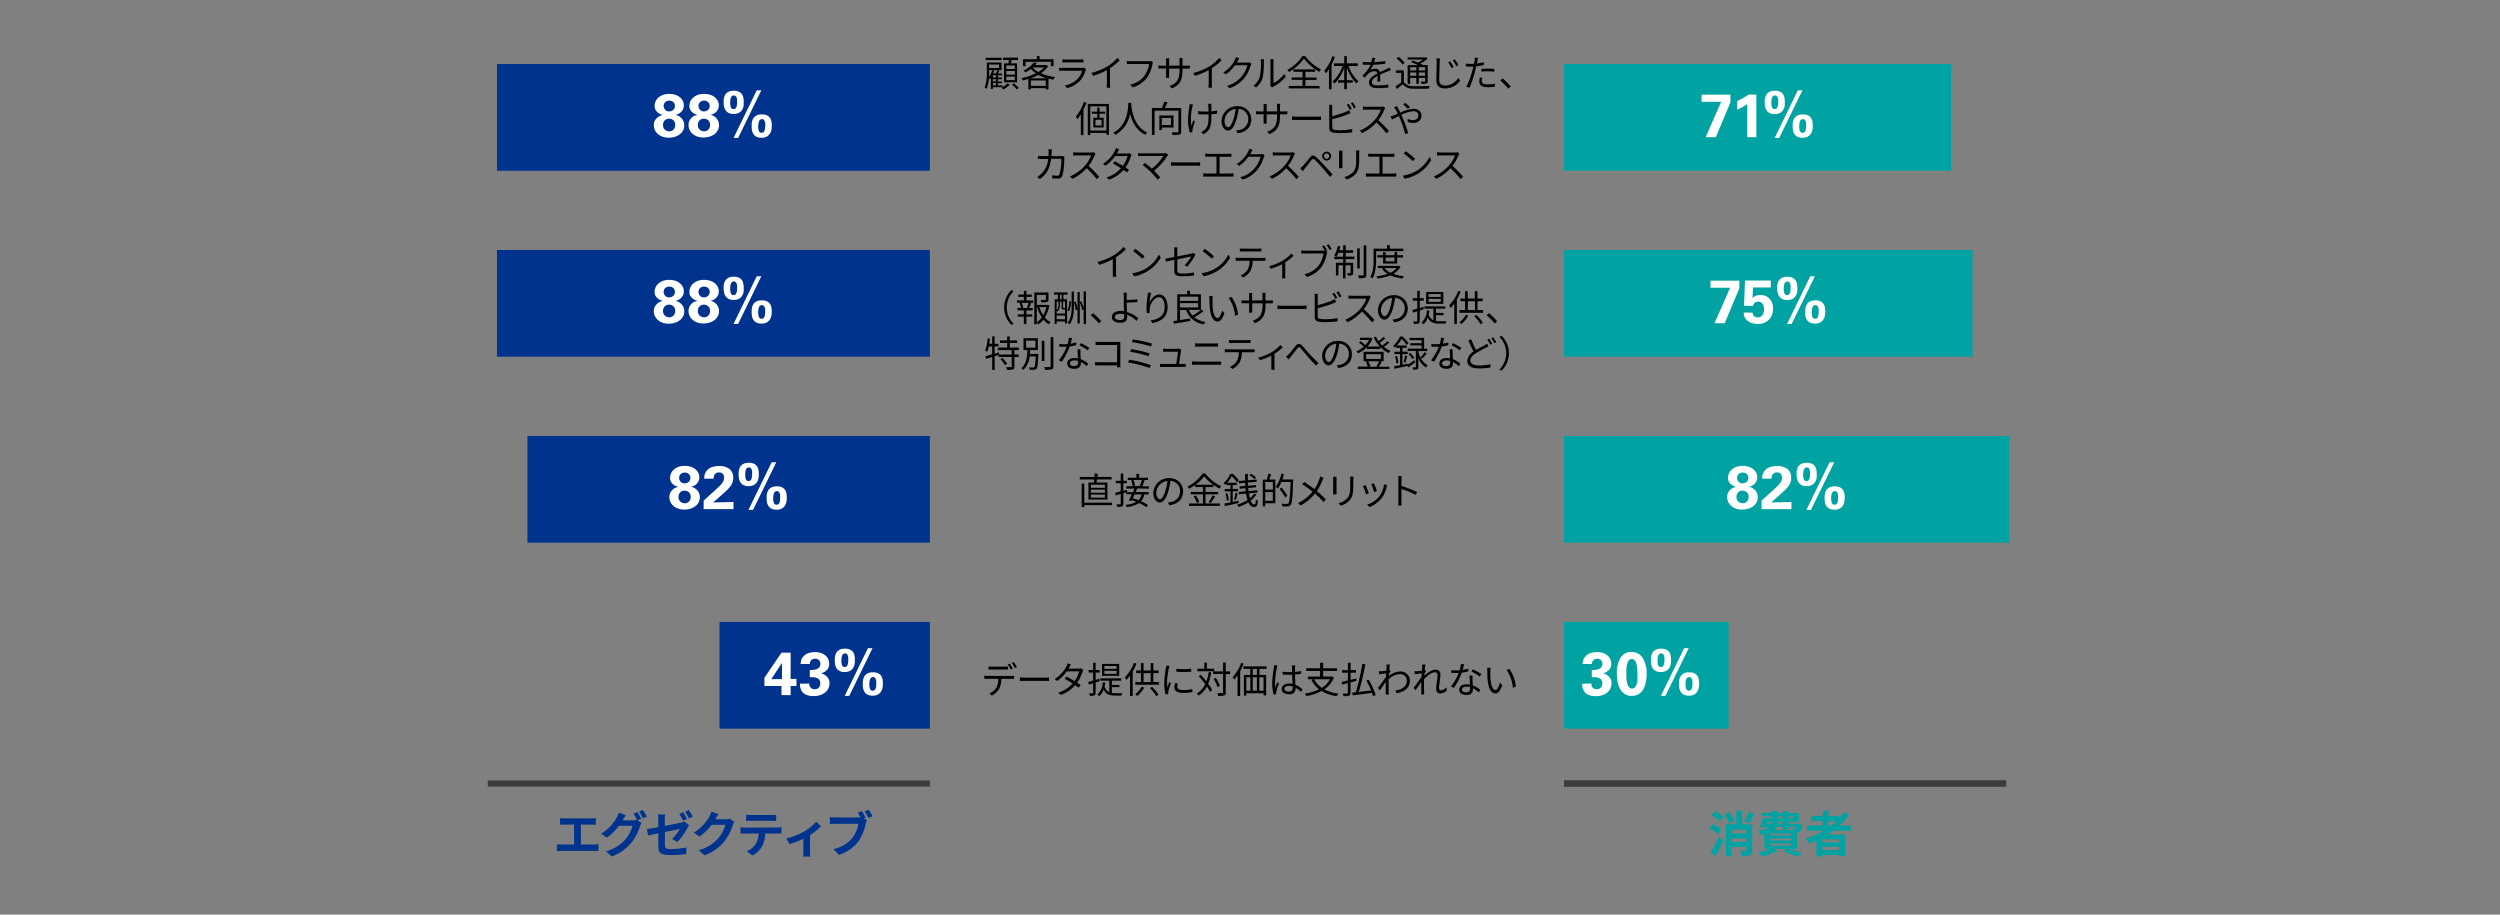 <svg xmlns="http://www.w3.org/2000/svg" viewBox="0 0 820 300"><rect x="0" y="0" width="820" height="300" fill="#808080" stroke="none"/><defs><style>.cls-1{fill:#00338d;}.cls-2{fill:#00a3a1;}.cls-3{fill:#fff;}.cls-4,.cls-5{fill:none;}.cls-4{stroke:#3e3a39;stroke-miterlimit:10;stroke-width:2px;}</style></defs><g id="レイヤー_2" data-name="レイヤー 2"><g id="レイヤー_1-2" data-name="レイヤー 1"><path d="M325.64,28.61v.58H325V25.56a2.68,2.68,0,0,1-.31.42l-.33-.3a11.22,11.22,0,0,1-.74,3.49,3.62,3.62,0,0,0-.63-.48,14.39,14.39,0,0,0,.69-5.12V20.5h4.83V23h-4.06v.6c0,.49,0,1.06-.05,1.65A7.55,7.55,0,0,0,325.44,23l.66.16a6.53,6.53,0,0,1-.33.9h.9a8.46,8.46,0,0,0,.39-1l.69.22-.39.81h1.32v.61h-1.39v.74h1.35V26h-1.35v.74h1.35v.55h-1.35V28h1.54v.61Zm2.89-8.91h-5.24v-.76h5.24Zm-4.11,1.46v1.15h3.26V21.16Zm2.24,3.5h-1v.74h1Zm0,1.29h-1v.74h1Zm0,1.29h-1V28h1Zm4.54.53a8.48,8.48,0,0,1-2.1,1.57c-.14-.15-.4-.39-.59-.55a6.42,6.42,0,0,0,1.94-1.44Zm-.42-7c.05-.34.11-.74.15-1.1H329v-.77h4.9v.77h-2.06l-.24,1.1h2V27h-4.29V20.81Zm2.08.71h-2.78v1.14h2.78Zm0,1.81h-2.78V24.5h2.78Zm0,1.83h-2.78v1.17h2.78Zm-.3,2.22a11.19,11.19,0,0,1,1.6,1.51l-.68.45a11.57,11.57,0,0,0-1.57-1.56Z"/><path d="M343.79,21.7a8.36,8.36,0,0,1-2.36,2.3,15.64,15.64,0,0,0,4.65,1.26,3.44,3.44,0,0,0-.56.86q-.84-.14-1.62-.33v3.5H343v-.38h-4.85v.4h-.85v-3.4c-.61.19-1.22.35-1.82.48a3,3,0,0,0-.45-.78A17.38,17.38,0,0,0,339.77,24a8.13,8.13,0,0,1-1.62-1.4,10.28,10.28,0,0,1-1.87,1.17,2.76,2.76,0,0,0-.6-.63,8,8,0,0,0,3.41-2.7l1,.18a7.25,7.25,0,0,1-.56.71H343l.16,0Zm-7.4,0h-.85V19.45h4.54V18.38h.9v1.07h4.59v2.24h-.88V20.28h-8.3Zm7,4a13.31,13.31,0,0,1-2.81-1.13,16.29,16.29,0,0,1-2.52,1.13Zm-.4,2.48V26.4h-4.85v1.74Zm-4.22-6a6.73,6.73,0,0,0,1.82,1.45,7.6,7.6,0,0,0,1.82-1.5h-3.61Z"/><path d="M356.24,22.64a2.6,2.6,0,0,0-.16.35,8.2,8.2,0,0,1-1.75,3.4A8.75,8.75,0,0,1,350,28.9l-.75-.85a8.08,8.08,0,0,0,4.23-2.2,6.1,6.1,0,0,0,1.42-2.65h-6.37c-.28,0-.74,0-1.16,0v-1a10.35,10.35,0,0,0,1.16.07h6.32a1.63,1.63,0,0,0,.66-.09Zm-7.76-3.17a7.16,7.16,0,0,0,1.08.06h4.71a7.22,7.22,0,0,0,1.09-.06v1c-.29,0-.69,0-1.1,0h-4.7c-.37,0-.76,0-1.08,0Z"/><path d="M367.29,19.76a18.3,18.3,0,0,1-3.21,2.6V27.5a10.51,10.51,0,0,0,.07,1.28H363c0-.23.07-.83.07-1.28V23a23.92,23.92,0,0,1-4.51,1.87L358,23.9a19,19,0,0,0,5.36-2.21A13.38,13.38,0,0,0,366.5,19Z"/><path d="M378.19,20.43a2.84,2.84,0,0,0-.18.6,11.86,11.86,0,0,1-1.79,4.43,9.17,9.17,0,0,1-4.72,3.21l-.82-.9a8,8,0,0,0,4.68-2.89A8.92,8.92,0,0,0,376.93,21H370.8c-.48,0-.88,0-1.19,0V20a10.89,10.89,0,0,0,1.19.07h6a2.5,2.5,0,0,0,.64-.06Z"/><path d="M389.17,21.56a9.07,9.07,0,0,0,1.09-.06v1a10.44,10.44,0,0,0-1.09,0h-1.32v.42c0,3.2-.68,4.84-3.43,6.07l-.8-.76c2.18-.84,3.27-1.87,3.27-5.23v-.5h-3.42v1.94c0,.45,0,1,0,1.09h-1c0-.12,0-.63,0-1.09V22.47h-1.29c-.52,0-1.07,0-1.21.05V21.47a7.75,7.75,0,0,0,1.21.09h1.29V20c0-.38,0-.75,0-.87h1.07a5.4,5.4,0,0,0-.07.87v1.54h3.42v-1.5a5.83,5.83,0,0,0-.06-1h1.08a9.52,9.52,0,0,0-.06,1v1.5Z"/><path d="M400.69,19.76a18.68,18.68,0,0,1-3.21,2.6V27.5a8.8,8.8,0,0,0,.07,1.28h-1.17c0-.23.07-.83.07-1.28V23a24.2,24.2,0,0,1-4.51,1.87l-.56-.93a18.91,18.91,0,0,0,5.37-2.21A13.38,13.38,0,0,0,399.9,19Z"/><path d="M410.48,20.91a5.36,5.36,0,0,0-.28.64,11.7,11.7,0,0,1-2.13,4.12,10.47,10.47,0,0,1-4.77,3.26l-.86-.78a9.29,9.29,0,0,0,6.69-6.75h-4.06a11.55,11.55,0,0,1-3,3l-.83-.62A9.84,9.84,0,0,0,405,19.67a3.54,3.54,0,0,0,.37-.94l1.11.37a9.87,9.87,0,0,0-.53.94c-.09.16-.18.33-.29.5h3.26a2.35,2.35,0,0,0,.78-.11Z"/><path d="M411.13,28.09a5.62,5.62,0,0,0,2.09-2.95,21.32,21.32,0,0,0,.36-4.82,4.15,4.15,0,0,0-.09-.87h1.11c0,.14-.06.5-.06.86a26.58,26.58,0,0,1-.37,5.1A6.64,6.64,0,0,1,412,28.69Zm5.49.06a2.71,2.71,0,0,0,.09-.67V20.3a6.33,6.33,0,0,0-.07-.89h1.1a8,8,0,0,0-.05.89v6.92a9.13,9.13,0,0,0,3.49-2.95l.58.81a12.06,12.06,0,0,1-4.09,3.33,2.43,2.43,0,0,0-.41.27Z"/><path d="M428.08,18.36a15.24,15.24,0,0,0,5.21,4.42,4.27,4.27,0,0,0-.59.79,17.76,17.76,0,0,1-5-4.34,15.92,15.92,0,0,1-4.91,4.4,3.44,3.44,0,0,0-.55-.7,14.48,14.48,0,0,0,5-4.57Zm.08,9.82h4.67V29H422.7v-.81h4.54v-2h-3.57v-.79h3.57V23.56h-3v-.8h7.12v.8h-3.17v1.87h3.63v.79h-3.63Z"/><path d="M437.82,18.67a20.54,20.54,0,0,1-1.06,2.53v8.11h-.86V22.67a11,11,0,0,1-1,1.38,5.62,5.62,0,0,0-.51-.87A14,14,0,0,0,437,18.42Zm4.53,3a11.86,11.86,0,0,0,3.23,5,3.25,3.25,0,0,0-.67.71,13.47,13.47,0,0,1-3.14-5.26V26.3h1.93v.81h-1.93v2.15h-.86V27.11h-2V26.3h2V22.22a13.86,13.86,0,0,1-3.18,5.19,5.15,5.15,0,0,0-.65-.67,12.23,12.23,0,0,0,3.29-5.1h-2.82v-.86h3.36V18.42h.86v2.36h3.57v.86Z"/><path d="M451.8,26.79c0-.46.05-1.23.05-1.85-1.1.6-1.87,1.21-1.87,2,0,.94.92,1.07,2.14,1.07a20.83,20.83,0,0,0,3.24-.29l0,1a30.09,30.09,0,0,1-3.25.19c-1.7,0-3.07-.36-3.07-1.81s1.42-2.29,2.79-3a1,1,0,0,0-1.06-.73,3.17,3.17,0,0,0-2.05.88,15,15,0,0,0-1.08,1.24l-.82-.61a12.64,12.64,0,0,0,2.74-3.62H449c-.5,0-1.3,0-2-.07v-.9c.63.07,1.46.12,2,.12h.78a6.16,6.16,0,0,0,.3-1.48l1,.09c-.08.33-.19.82-.36,1.36a30.12,30.12,0,0,0,3.64-.36v.89a37.29,37.29,0,0,1-3.94.34A8.38,8.38,0,0,1,449.42,23a3.3,3.3,0,0,1,1.64-.44,1.49,1.49,0,0,1,1.57,1.08c.82-.39,1.53-.68,2.16-1,.36-.16.65-.3,1-.47l.39.9c-.3.08-.74.25-1.05.37-.67.26-1.52.61-2.42,1,0,.68,0,1.69,0,2.27Z"/><path d="M460.46,26.92a3.44,3.44,0,0,0,3,1.34c1.31.06,4,0,5.47-.07a4.14,4.14,0,0,0-.27.88c-1.34.06-3.88.08-5.2,0a4.1,4.1,0,0,1-3.38-1.43c-.61.53-1.25,1.05-1.93,1.55l-.43-.86A21.83,21.83,0,0,0,459.6,27V23.91h-1.73v-.84h2.59Zm-.39-5.73a9.19,9.19,0,0,0-2-2l.63-.56a9,9,0,0,1,2,1.94Zm2.47,6.34h-.84V21.37h3.42a23.92,23.92,0,0,0-2.28-1l.56-.5c.52.18,1.1.42,1.67.66a9.12,9.12,0,0,0,1.64-1h-5v-.71h5.85l.17-.05.55.42a10.61,10.61,0,0,1-2.42,1.65c.35.16.66.33.92.48h1.51v5.27c0,.44-.09.65-.41.78a5.23,5.23,0,0,1-1.61.13,3.51,3.51,0,0,0-.25-.73c.56,0,1.07,0,1.22,0s.2,0,.2-.2V25.54h-2.08v1.94h-.81V25.54h-2Zm0-5.48v1.06h2V22.05Zm2,2.81v-1.1h-2v1.1Zm2.89-2.81h-2.08v1.06h2.08Zm0,2.81v-1.1h-2.08v1.1Z"/><path d="M472.33,19.17c-.06.4-.1.81-.12,1.19,0,1.34-.14,4.16-.14,5.94,0,1.29.85,1.75,1.95,1.75a5,5,0,0,0,4.26-2.46l.66.83A5.94,5.94,0,0,1,474,29c-1.71,0-2.88-.72-2.88-2.65,0-1.76.12-4.76.12-6a6.29,6.29,0,0,0-.11-1.2ZM476.79,22l-.71.32A15.33,15.33,0,0,0,475,20.42l.68-.29A19.26,19.26,0,0,1,476.79,22Zm1.59-.65-.7.34a13.74,13.74,0,0,0-1.16-1.9l.67-.31A18.89,18.89,0,0,1,478.38,21.39Z"/><path d="M486.66,21.34a23.81,23.81,0,0,1-2.46.41c-.1.52-.24,1.07-.37,1.57A34.71,34.71,0,0,1,482,28.77l-1.05-.35a27.36,27.36,0,0,0,2-5.31c.11-.4.2-.83.3-1.26l-1.08,0c-.53,0-1,0-1.38-.05l0-.93a11,11,0,0,0,1.43.08c.4,0,.82,0,1.27-.05.09-.43.15-.8.18-1a5.65,5.65,0,0,0,0-1l1.16.09a9.68,9.68,0,0,0-.21.95l-.18.88a16.72,16.72,0,0,0,2.26-.44Zm-.46,4.16a4.2,4.2,0,0,0-.17,1.07c0,.56.26,1.1,2,1.1a13.52,13.52,0,0,0,2.32-.22l0,1a18.56,18.56,0,0,1-2.29.15c-1.87,0-2.85-.57-2.85-1.75a7.12,7.12,0,0,1,.17-1.4Zm-.31-2.89c.63-.06,1.41-.09,2.18-.09a19.59,19.59,0,0,1,2.05.09l0,.92a15.36,15.36,0,0,0-2-.15,20.29,20.29,0,0,0-2.2.13Z"/><path d="M494.73,29.08a19.79,19.79,0,0,0-2.65-2.68l.78-.68a23.2,23.2,0,0,1,2.68,2.66Z"/><path d="M356.37,33.66a18.86,18.86,0,0,1-1,2.32v8.35h-.86V37.52a11.14,11.14,0,0,1-1.16,1.58,5.21,5.21,0,0,0-.47-.9,13.74,13.74,0,0,0,2.63-4.77Zm7.37.44V44.21h-.85V43.6h-5.28v.71h-.82V34.1Zm-.85,8.71V34.88h-5.28v7.93Zm-2.26-5.51v1.32H362v3.19H358.6V38.62h1.3V37.3h-1.8v-.68h1.8V35.26h.73v1.36h1.85v.68Zm.68,2h-2v1.86h2Z"/><path d="M371.06,33.74c0,.16,0,.35,0,.55.11,1.59.75,7.13,5.26,9.19a2.61,2.61,0,0,0-.65.73c-3.1-1.46-4.42-4.53-5-6.93a9.94,9.94,0,0,1-4.8,6.93,3.15,3.15,0,0,0-.72-.68C370,41,370,35.32,370.08,33.74Z"/><path d="M387.43,43.13c0,.59-.13.89-.55,1a8.32,8.32,0,0,1-2.25.16,3.53,3.53,0,0,0-.32-.91c.86,0,1.69,0,1.94,0s.29-.07.29-.3V36.29H378.7v8h-.88V35.43h3.28a12.63,12.63,0,0,0,.76-2.09l1.1.2c-.27.63-.58,1.32-.88,1.89h5.35Zm-6.35-1.31v.85h-.81V37.88h4.65v3.94Zm0-3.14V41h3V38.68Z"/><path d="M391.33,34.27c-.08.21-.16.54-.22.77a16.2,16.2,0,0,0-.34,6.24c.17-.5.41-1.21.63-1.8l.53.33a25.81,25.81,0,0,0-.77,2.61,2.77,2.77,0,0,0-.06.53l0,.41-.81.09a13.11,13.11,0,0,1-.62-3.76,31.35,31.35,0,0,1,.44-4.74,4.76,4.76,0,0,0,.06-.79Zm7.9,3a18.18,18.18,0,0,1-1.92.21v.41c0,2.74,0,4.67-2.52,6.15l-.87-.69a4.08,4.08,0,0,0,1.16-.74c1.27-1.11,1.33-2.44,1.33-4.73v-.35c-.5,0-1,0-1.51,0s-1.4,0-1.92-.09v-1a12.4,12.4,0,0,0,1.91.14c.49,0,1,0,1.5,0,0-.74-.05-1.54-.08-1.84s-.07-.52-.1-.7h1.11c0,.2,0,.43,0,.69s0,1,0,1.79a13,13,0,0,0,1.93-.28Z"/><path d="M405.42,42.82a8.26,8.26,0,0,0,1-.15,3.55,3.55,0,0,0,3-3.51,3.29,3.29,0,0,0-3.15-3.44,25.07,25.07,0,0,1-.71,3.42c-.73,2.43-1.68,3.69-2.78,3.69s-2.12-1.22-2.12-3.18a5.06,5.06,0,0,1,5.2-4.83,4.32,4.32,0,0,1,4.56,4.36c0,2.5-1.64,4.17-4.47,4.54Zm-.78-3.89a18.89,18.89,0,0,0,.66-3.2,4.15,4.15,0,0,0-3.67,3.84c0,1.5.7,2.16,1.22,2.16S404,40.94,404.64,38.93Z"/><path d="M421.16,36.56a9.23,9.23,0,0,0,1.09-.06v1a10.44,10.44,0,0,0-1.09,0h-1.32v.42c0,3.2-.68,4.84-3.43,6.07l-.8-.76c2.18-.84,3.27-1.87,3.27-5.23v-.5h-3.42v1.94c0,.45,0,1,.05,1.09h-1.05c0-.12,0-.63,0-1.09V37.47h-1.28c-.53,0-1.07,0-1.21.05V36.47a7.63,7.63,0,0,0,1.21.09h1.28V35c0-.38,0-.75,0-.87h1.06a7.74,7.74,0,0,0-.06.87v1.54h3.42v-1.5a7.23,7.23,0,0,0-.06-1h1.08a9.52,9.52,0,0,0-.06,1v1.5Z"/><path d="M423.78,38.21c.36,0,1,.06,1.67.06H432a11.69,11.69,0,0,0,1.29-.06v1.18c-.23,0-.74-.06-1.28-.06h-6.58c-.66,0-1.3,0-1.67.06Z"/><path d="M437,41.72c0,.61.25.76.83.88a11.48,11.48,0,0,0,1.59.1,19.93,19.93,0,0,0,4.1-.38v1.09a34.67,34.67,0,0,1-4.15.25,13.11,13.11,0,0,1-1.92-.12C436.49,43.37,436,43,436,42v-6.6a5.22,5.22,0,0,0-.07-1H437a7.32,7.32,0,0,0-.06,1v2.71a31.44,31.44,0,0,0,4.55-1.46,9.59,9.59,0,0,0,1.06-.54l.42,1c-.34.14-.77.34-1.13.47a47.57,47.57,0,0,1-4.9,1.56ZM442.74,36a14.77,14.77,0,0,0-1-1.67l.63-.26a16.36,16.36,0,0,1,1,1.63Zm1-2.43a18.16,18.16,0,0,1,1,1.64l-.65.3a12,12,0,0,0-1-1.66Z"/><path d="M454.38,35.38a2.86,2.86,0,0,0-.3.53,15.16,15.16,0,0,1-2,3.51,34,34,0,0,1,3.5,3.58l-.84.73a27.18,27.18,0,0,0-3.29-3.56,15.28,15.28,0,0,1-4.68,3.5l-.77-.8a13.73,13.73,0,0,0,4.94-3.57,10.58,10.58,0,0,0,2-3.33h-4.68c-.42,0-1.07.05-1.21.06V34.94c.17,0,.86.08,1.21.08h4.64a3.19,3.19,0,0,0,.89-.1Z"/><path d="M458.21,34.79c.09.2.3.58.42.79l.68,1.36a12.15,12.15,0,0,1,4.27-1.27c1.64,0,2.65.95,2.65,2.24s-.87,2.41-2.73,2.41a5.28,5.28,0,0,1-1.78-.33l0-1a3.85,3.85,0,0,0,1.68.39c1.3,0,1.83-.7,1.83-1.54s-.55-1.36-1.73-1.36a10.88,10.88,0,0,0-3.86,1.2c.16.33.31.66.46,1,.65,1.46,1.39,3.68,1.8,5l-1,.28a37,37,0,0,0-1.62-4.87c-.15-.34-.3-.67-.45-1-.91.44-1.74.87-2.28,1.11l-.46-1c.34-.1.76-.24,1-.32l1.39-.6A12.89,12.89,0,0,0,457.8,36a6.32,6.32,0,0,0-.58-.84Zm3.56.86a13.42,13.42,0,0,0-1.55-1.38l.7-.51a14.71,14.71,0,0,1,1.54,1.35Z"/><path d="M349.15,51.46a4.71,4.71,0,0,0-.06.59c0,1.15-.19,4.64-.73,5.79a1.22,1.22,0,0,1-1.28.72c-.62,0-1.31,0-1.93-.07l-.12-1a15.21,15.21,0,0,0,1.78.13.65.65,0,0,0,.7-.4,18.26,18.26,0,0,0,.61-5.14h-3.36c-.43,3.44-1.68,5.26-3.68,6.64l-.86-.71a6,6,0,0,0,1.22-.89,7.63,7.63,0,0,0,2.37-5h-2c-.48,0-1,0-1.38,0v-1a12,12,0,0,0,1.37.08h2.11c0-.39.05-.8.05-1.23a7,7,0,0,0-.09-1H345c0,.27-.06.69-.07,1s0,.84-.06,1.24h2.85a4.9,4.9,0,0,0,.77-.06Z"/><path d="M359.36,50.38a3.57,3.57,0,0,0-.3.53,14.81,14.81,0,0,1-2,3.51A34.14,34.14,0,0,1,360.55,58l-.84.73a28,28,0,0,0-3.3-3.56,15.16,15.16,0,0,1-4.68,3.5l-.77-.8a13.73,13.73,0,0,0,4.94-3.57,10.62,10.62,0,0,0,2-3.33h-4.68c-.42,0-1.08.05-1.21.06V49.94c.17,0,.85.08,1.21.08h4.63a3.33,3.33,0,0,0,.9-.1Z"/><path d="M371.17,50.72a5.51,5.51,0,0,0-.27.65,12.56,12.56,0,0,1-1.75,3.56c.45.29.86.56,1.16.78l-.66.86c-.29-.23-.69-.51-1.14-.83a11.33,11.33,0,0,1-4.7,3.19l-.86-.74a10.55,10.55,0,0,0,4.73-3c-.95-.61-1.95-1.21-2.62-1.58l.61-.71c.69.36,1.7.94,2.64,1.5a10,10,0,0,0,1.54-3.2h-4.07a13,13,0,0,1-3.18,3.15l-.81-.62a10.64,10.64,0,0,0,3.85-4.16,5.8,5.8,0,0,0,.39-1l1.08.35c-.2.31-.41.72-.53,1s-.16.28-.25.44h3.27a2.15,2.15,0,0,0,.79-.12Z"/><path d="M383.18,50.8a3.77,3.77,0,0,0-.3.37A18.77,18.77,0,0,1,378.51,56c.72.72,1.57,1.62,2.05,2.21l-.87.7a27.93,27.93,0,0,0-2.16-2.45,27.25,27.25,0,0,0-2.75-2.36l.78-.63c.45.33,1.43,1.12,2.24,1.85a14.65,14.65,0,0,0,3.75-4.16h-7.06c-.46,0-1,0-1.22.07V50.19a8.85,8.85,0,0,0,1.22.1h7.15a2.43,2.43,0,0,0,.77-.1Z"/><path d="M384.11,53.21c.36,0,1,.06,1.67.06h6.57a11.69,11.69,0,0,0,1.29-.06v1.18c-.24,0-.74-.06-1.28-.06h-6.58c-.66,0-1.3,0-1.67.06Z"/><path d="M403.58,56.91a7.49,7.49,0,0,0,1-.08v1.1a7.12,7.12,0,0,0-1,0h-7.93a9.8,9.8,0,0,0-1,0v-1.1a7.9,7.9,0,0,0,1,.08H399V51.39h-2.7a9.27,9.27,0,0,0-1,0V50.38a7.7,7.7,0,0,0,1,.08h6.6a7.68,7.68,0,0,0,1-.08v1.06a8.3,8.3,0,0,0-1,0h-2.88v5.52Z"/><path d="M414.82,50.91a4.15,4.15,0,0,0-.29.64,11.67,11.67,0,0,1-2.12,4.12,10.51,10.51,0,0,1-4.78,3.26l-.86-.78a9.29,9.29,0,0,0,6.69-6.75h-4a11.75,11.75,0,0,1-3,3l-.83-.62a9.84,9.84,0,0,0,3.77-4.06,3.54,3.54,0,0,0,.37-.94l1.12.37a10.2,10.2,0,0,0-.54.94c-.09.16-.18.33-.29.5h3.26a2.31,2.31,0,0,0,.78-.11Z"/><path d="M424.77,50.38a3.54,3.54,0,0,0-.31.53,14.75,14.75,0,0,1-2,3.51A34,34,0,0,1,426,58l-.84.73a26.62,26.62,0,0,0-3.3-3.56,15.12,15.12,0,0,1-4.67,3.5l-.77-.8a13.73,13.73,0,0,0,4.94-3.57,10.58,10.58,0,0,0,2-3.33h-4.68c-.41,0-1.08.05-1.21.06V49.94c.17,0,.86.08,1.21.08h4.63a3.22,3.22,0,0,0,.9-.1Z"/><path d="M427.31,54.46c.57-.59,1.62-1.92,2.37-2.81s1.13-.84,2-.12A29.17,29.17,0,0,1,434.15,54c.81.86,2,2.17,2.91,3.2l-.78.85c-.84-1.08-1.93-2.31-2.7-3.19a32,32,0,0,0-2.34-2.43c-.5-.42-.67-.41-1.08.09-.57.7-1.58,2-2.12,2.68-.25.31-.52.68-.7.92l-.87-.89C426.77,55,427,54.77,427.31,54.46Zm7.84-4.71a1.46,1.46,0,1,1-1.46,1.46A1.45,1.45,0,0,1,435.15,49.75Zm0,2.34a.88.88,0,1,0-.89-.88A.89.89,0,0,0,435.15,52.09Z"/><path d="M440.32,49.4a7.64,7.64,0,0,0,0,.86v4a8.23,8.23,0,0,0,0,.91h-1.1c0-.18,0-.56,0-.92v-4c0-.21,0-.63,0-.86Zm5.55-.08c0,.28-.05.63-.05,1v1.94c0,2.88-.38,3.83-1.24,4.86a6.45,6.45,0,0,1-2.86,1.75l-.78-.83a5.52,5.52,0,0,0,2.88-1.59c.87-1,1-2,1-4.24V50.35c0-.4,0-.75-.06-1Z"/><path d="M457,56.91a7.51,7.51,0,0,0,1-.08v1.1a7.25,7.25,0,0,0-1,0h-7.92a9.86,9.86,0,0,0-1.06,0v-1.1a7.92,7.92,0,0,0,1.06.08h3.38V51.39h-2.7a9.32,9.32,0,0,0-1,0V50.38a7.71,7.71,0,0,0,1,.08h6.6a7.68,7.68,0,0,0,1-.08v1.06a8.4,8.4,0,0,0-1,0h-2.88v5.52Z"/><path d="M464.87,55.9a11.33,11.33,0,0,0,4-4.41l.57,1a12,12,0,0,1-4,4.25,12.86,12.86,0,0,1-4.71,1.87l-.64-1A12.33,12.33,0,0,0,464.87,55.9Zm-.71-3.8-.75.75a25.14,25.14,0,0,0-3-2.5l.69-.73A25.93,25.93,0,0,1,464.16,52.1Z"/><path d="M478.7,50.38a3.57,3.57,0,0,0-.3.53,14.81,14.81,0,0,1-2,3.51A34.14,34.14,0,0,1,479.89,58l-.84.73a28,28,0,0,0-3.3-3.56,15.16,15.16,0,0,1-4.68,3.5l-.77-.8a13.73,13.73,0,0,0,4.94-3.57,10.62,10.62,0,0,0,2-3.33h-4.68c-.42,0-1.08.05-1.21.06V49.94c.17,0,.85.08,1.21.08h4.63a3.33,3.33,0,0,0,.9-.1Z"/><path d="M369.28,81.76a18.77,18.77,0,0,1-3.22,2.6V89.5a8.59,8.59,0,0,0,.08,1.28H365A10.38,10.38,0,0,0,365,89.5V85a23.65,23.65,0,0,1-4.51,1.87L360,85.9a19,19,0,0,0,5.36-2.21A13.24,13.24,0,0,0,368.49,81Z"/><path d="M376.13,87.9a11.29,11.29,0,0,0,4-4.41l.58,1a12,12,0,0,1-4,4.25A12.84,12.84,0,0,1,372,90.63l-.63-1A12.33,12.33,0,0,0,376.13,87.9Zm-.71-3.8-.76.75a25.82,25.82,0,0,0-3-2.5l.68-.73A26,26,0,0,1,375.42,84.1Z"/><path d="M388.55,87a11.34,11.34,0,0,0,2.13-2.86l-4.53.93v3.56c0,.82.3,1.09,1.74,1.09a19.09,19.09,0,0,0,3.74-.35l-.05,1a26.72,26.72,0,0,1-3.77.24c-2.23,0-2.63-.57-2.63-1.76V85.24c-1.22.24-2.28.47-2.76.57l-.19-1c.54-.08,1.67-.28,2.95-.52V82.24a6.62,6.62,0,0,0-.09-1.1h1.14a6.71,6.71,0,0,0-.08,1.1v1.87c2-.4,4.14-.83,4.64-.94a2.81,2.81,0,0,0,.64-.21l.7.55c-.08.12-.21.32-.3.48a18,18,0,0,1-2.44,3.49Z"/><path d="M398.91,87.9a11.33,11.33,0,0,0,4-4.41l.58,1a12,12,0,0,1-4,4.25,12.84,12.84,0,0,1-4.72,1.87l-.63-1A12.21,12.21,0,0,0,398.91,87.9Zm-.7-3.8-.76.75a25.14,25.14,0,0,0-3-2.5l.69-.73A26,26,0,0,1,398.21,84.1Z"/><path d="M414.13,84.6a6.17,6.17,0,0,0,.94-.06v1l-.94,0h-3.26a7.2,7.2,0,0,1-.71,3.28A5.77,5.77,0,0,1,407.8,91l-.89-.65a5,5,0,0,0,2.27-1.83,5.84,5.84,0,0,0,.7-3h-3.59c-.37,0-.72,0-1,0v-1a8.45,8.45,0,0,0,1,.06Zm-6.36-2.11c-.4,0-.8,0-1.1,0v-1a9.19,9.19,0,0,0,1.08.07h4.86a8.53,8.53,0,0,0,1.12-.07v1c-.35,0-.77,0-1.12,0Z"/><path d="M424.29,83.88a14.65,14.65,0,0,1-2.73,2.17V90.3a6.93,6.93,0,0,0,.06,1h-1.1c0-.18.05-.67.05-1V86.63a20.72,20.72,0,0,1-3.77,1.53l-.51-.87a16.17,16.17,0,0,0,4.16-1.64,12.35,12.35,0,0,0,3.09-2.48Z"/><path d="M434.79,82.23l.59.37a2.67,2.67,0,0,0-.18.6,11.75,11.75,0,0,1-1.79,4.42,9.18,9.18,0,0,1-4.72,3.21l-.82-.9a8,8,0,0,0,4.68-2.88,9.17,9.17,0,0,0,1.57-3.91H428c-.47,0-.89,0-1.19,0v-1a11.08,11.08,0,0,0,1.2.07h6a3.2,3.2,0,0,0,.52,0,16.15,16.15,0,0,0-.88-1.44l.65-.28a18,18,0,0,1,1,1.58Zm1-2.1a18.14,18.14,0,0,1,1,1.58l-.66.29a13.39,13.39,0,0,0-1-1.6Z"/><path d="M441.38,84.17h2.89V85h-2.89v1.19h2.47v3.28c0,.41-.06.63-.36.78a3.77,3.77,0,0,1-1.39.14,2.89,2.89,0,0,0-.27-.78,8.27,8.27,0,0,0,1,0c.13,0,.16,0,.16-.15V87h-1.65v4.31h-.85V87H439v3.35h-.82V86.18h2.37V85h-2.92v-.82h2.92V82.91H439a9.61,9.61,0,0,1-.6,1.24,5.08,5.08,0,0,0-.79-.34,9.41,9.41,0,0,0,1.2-3.15l.84.16c-.11.42-.23.87-.36,1.27h1.27V80.42h.85v1.67h2.42v.82h-2.42ZM446,88.06h-.84v-6.6H446Zm2.15-7.56v9.59c0,.59-.13.86-.49,1a5.78,5.78,0,0,1-1.92.18,5.2,5.2,0,0,0-.29-.93c.71,0,1.38,0,1.58,0s.26-.06.26-.26V80.5Z"/><path d="M451.38,82.37V85c0,1.84-.15,4.54-1.18,6.35a3.63,3.63,0,0,0-.73-.5c1-1.71,1.07-4.13,1.07-5.85V81.56h4.4V80.38h.91v1.18h4.47v.81Zm8,5.07A5.9,5.9,0,0,1,457,89.83a15.69,15.69,0,0,0,3.53.76,2.73,2.73,0,0,0-.52.75,13.86,13.86,0,0,1-3.94-1,16.72,16.72,0,0,1-4.22,1,3.31,3.31,0,0,0-.38-.75,16.51,16.51,0,0,0,3.7-.76,6,6,0,0,1-1.89-1.72l.48-.18h-1.84v-.73h6.77l.16,0Zm-5.73-1v-2h-1.91v-.74h1.91v-1h.85v1h2.9v-1h.87v1h1.93v.74h-1.93v2Zm.46,1.49a5.21,5.21,0,0,0,1.94,1.52,5.46,5.46,0,0,0,2-1.52Zm.39-3.46v1.26h2.9V84.45Z"/><path d="M329.36,100.85a8,8,0,0,1,2.38-5.71l.72.37a7.51,7.51,0,0,0,0,10.68l-.72.37A8,8,0,0,1,329.36,100.85Z"/><path d="M336.66,98.56h2.2v.77h-1.24l.57.15c-.22.55-.45,1.13-.66,1.55h1.19v.78h-2.06v1.29h1.9v.76h-1.9v2.43h-.84v-2.43h-2v-.76h2v-1.29h-2.09V101h1.17a6.47,6.47,0,0,0-.5-1.55l.59-.15h-1.43v-.77h2.26V97.37H334V96.6h1.83V95.39h.84V96.6h1.75v.77h-1.75Zm.18,2.34a14.78,14.78,0,0,0,.58-1.57h-2.34a5.58,5.58,0,0,1,.56,1.58l-.42.12h2.07Zm7.34-.77a11.28,11.28,0,0,1-1.46,4,6.22,6.22,0,0,0,1.9,1.52,3.87,3.87,0,0,0-.61.72,6.56,6.56,0,0,1-1.78-1.53,6.77,6.77,0,0,1-1.61,1.55,2.78,2.78,0,0,0-.56-.59v.58h-.81V95.92h4.65v2.3c0,.45-.08.69-.47.82a7.11,7.11,0,0,1-1.87.13,2.59,2.59,0,0,0-.27-.78c.74,0,1.36,0,1.54,0s.24-.05.24-.19V96.74h-3V100h3.41l.15,0Zm-4.12,5.58a6.67,6.67,0,0,0,1.66-1.61,11.67,11.67,0,0,1-1.55-3.39h-.11Zm.87-5a10.42,10.42,0,0,0,1.26,2.65,10.42,10.42,0,0,0,1-2.65Z"/><path d="M348.82,98.16H350v7.94h-.67v-.67h-2.74v.84h-.65V98.16H347V96.64H345.7v-.73h4.46v.73h-1.34Zm0,3.35c-.47,0-.62-.11-.62-.67V98.91h-.55v1a3.35,3.35,0,0,1-.78,2.32,1.27,1.27,0,0,0-.29-.27v.87h2.74v-1.31h-.5Zm-2.24-2.6v2.86a2.77,2.77,0,0,0,.58-1.87v-1Zm2.74,5.81v-1.23h-2.74v1.23Zm-1.67-6.56h.55V96.64h-.55Zm1.67.75h-.61v1.92c0,.14,0,.16.14.16h.47Zm2,0a8.09,8.09,0,0,1-.69,3.19l-.5-.4a7.07,7.07,0,0,0,.63-3Zm.18-3.29h.74v4.76c0,2.26-.15,4.33-1.41,6a3.21,3.21,0,0,0-.65-.5c1.18-1.49,1.32-3.41,1.32-5.49Zm1.31,3.25a12.51,12.51,0,0,1,.61,2.65l-.59.25a13.57,13.57,0,0,0-.56-2.67Zm3.39-3.27v10.72h-.77V101.5l-.5.22a13,13,0,0,0-.77-2.51v6.87h-.73V95.8h.73V99l.47-.22a14.54,14.54,0,0,1,.8,2.26V95.6Z"/><path d="M360.42,106.08a19.79,19.79,0,0,0-2.65-2.68l.78-.68a24.1,24.1,0,0,1,2.69,2.66Z"/><path d="M369.55,99.37c0,.78.06,1.93.12,3a9.44,9.44,0,0,1,3.7,2l-.58.89a8.23,8.23,0,0,0-3.08-2c0,.31,0,.57,0,.79,0,1-.6,1.81-2.18,1.81s-2.84-.53-2.84-1.88c0-1.07.93-2,3-2a6.77,6.77,0,0,1,1,.07c-.05-1-.09-2-.09-2.76s0-1.66,0-2.17A10,10,0,0,0,368.5,96h1.15a9.3,9.3,0,0,0-.1,1.17c0,.33,0,.75,0,1.21.95,0,2.45-.08,3.52-.22l0,.91c-1.05.09-2.58.17-3.55.19Zm-.81,3.66a5.74,5.74,0,0,0-1.17-.12c-1.22,0-1.92.42-1.92,1.07s.66,1,1.8,1c.88,0,1.3-.41,1.3-1.22C368.75,103.58,368.74,103.33,368.74,103Z"/><path d="M377.59,96a22.06,22.06,0,0,0-.55,3.3c.46-1.23,1.71-2.7,3.21-2.7s2.72,1.58,2.72,4.08c0,3.3-2.07,4.75-5,5.29l-.57-.87c2.58-.39,4.6-1.42,4.6-4.41,0-1.87-.63-3.21-1.89-3.21-1.47,0-2.84,2.14-3,3.7a5.07,5.07,0,0,0,0,1.45l-.93.07a14.39,14.39,0,0,1-.12-1.88,30,30,0,0,1,.36-3.84c0-.37.08-.73.09-1Z"/><path d="M394.73,102.08a23.93,23.93,0,0,1-3,2,8.1,8.1,0,0,0,3.66,1.51,3.25,3.25,0,0,0-.56.79,7.11,7.11,0,0,1-5.78-4.7h-2V105l3.31-.56.06.83c-1.92.34-3.95.68-5.36.92l-.22-.86,1.3-.19V96.51h3.26V95.36h.91v1.15h3.59v5.12h-3.95a6,6,0,0,0,1.22,1.87,18.14,18.14,0,0,0,2.88-2ZM387,97.31v1.37h6V97.31Zm0,3.54h6V99.42h-6Z"/><path d="M397.7,98.21c0,.74,0,1.84.08,2.81.19,2,.77,3.3,1.61,3.3.61,0,1.16-1.23,1.48-2.43l.75.87c-.71,2-1.44,2.69-2.25,2.69-1.12,0-2.2-1.11-2.52-4.19a31.69,31.69,0,0,1-.14-3.17,6.18,6.18,0,0,0-.07-1l1.15,0C397.75,97.35,397.71,97.9,397.7,98.21Zm8.37,5-1,.38a11.86,11.86,0,0,0-2.05-5.87l.93-.33A12.25,12.25,0,0,1,406.07,103.2Z"/><path d="M416.41,98.56a9.46,9.46,0,0,0,1.1-.06v1a10.84,10.84,0,0,0-1.1,0h-1.32v.42c0,3.2-.68,4.84-3.43,6.07l-.8-.76c2.18-.84,3.27-1.87,3.27-5.23v-.5h-3.41v1.94a10.74,10.74,0,0,0,0,1.09h-1.06c0-.12.05-.63.05-1.09V99.47h-1.29c-.52,0-1.06,0-1.21,0v-1a7.75,7.75,0,0,0,1.21.09h1.29V97c0-.38,0-.75-.05-.87h1.07a7.74,7.74,0,0,0-.06.87v1.54h3.41v-1.5a7.9,7.9,0,0,0-.05-1h1.07a9.52,9.52,0,0,0-.06,1v1.5Z"/><path d="M419,100.21c.35,0,1,.06,1.66.06h6.58a11.69,11.69,0,0,0,1.29-.06v1.18c-.24,0-.74-.06-1.28-.06H420.7c-.66,0-1.29,0-1.66.06Z"/><path d="M432.21,103.72c0,.61.25.76.84.88a11.22,11.22,0,0,0,1.58.1,19.86,19.86,0,0,0,4.1-.38v1.09a34.67,34.67,0,0,1-4.15.25,13.06,13.06,0,0,1-1.91-.12c-.93-.17-1.44-.59-1.44-1.56v-6.6a5.22,5.22,0,0,0-.08-1h1.12a7.32,7.32,0,0,0-.06,1v2.71a32,32,0,0,0,4.56-1.46,8.64,8.64,0,0,0,1.05-.54l.42,1c-.33.14-.77.34-1.12.47a47.76,47.76,0,0,1-4.91,1.56ZM438,98a14.77,14.77,0,0,0-1-1.67l.63-.26a14.72,14.72,0,0,1,1,1.63Zm1-2.43a16.15,16.15,0,0,1,1,1.64l-.65.3a13,13,0,0,0-1-1.66Z"/><path d="M449.63,97.38a3.57,3.57,0,0,0-.3.53,15.1,15.1,0,0,1-2,3.51,35,35,0,0,1,3.5,3.58l-.84.73a28,28,0,0,0-3.3-3.56,15,15,0,0,1-4.68,3.5l-.77-.8a13.77,13.77,0,0,0,4.95-3.57,10.78,10.78,0,0,0,2-3.33h-4.68c-.42,0-1.08,0-1.21.06V96.94c.17,0,.85.08,1.21.08h4.63a3.22,3.22,0,0,0,.9-.1Z"/><path d="M456.75,104.82a8.56,8.56,0,0,0,1-.15,3.55,3.55,0,0,0,3-3.51,3.29,3.29,0,0,0-3.16-3.44,25,25,0,0,1-.7,3.42c-.74,2.43-1.68,3.69-2.79,3.69s-2.12-1.22-2.12-3.18a5.07,5.07,0,0,1,5.21-4.83,4.31,4.31,0,0,1,4.55,4.36c0,2.5-1.64,4.17-4.47,4.54Zm-.78-3.89a18.89,18.89,0,0,0,.66-3.2,4.14,4.14,0,0,0-3.67,3.84c0,1.5.69,2.16,1.21,2.16S455.36,102.94,456,100.93Z"/><path d="M467,101.41c-.43.16-.87.29-1.32.45v3.35c0,.5-.1.72-.4.87a3.56,3.56,0,0,1-1.49.17,3.75,3.75,0,0,0-.26-.83h1.11c.16,0,.22-.05.22-.23v-3.08c-.49.17-1,.31-1.4.44l-.21-.86c.44-.11,1-.28,1.61-.47V98.61h-1.48v-.83h1.48V95.39h.82v2.39H467v.83h-1.32V101l1.22-.37Zm4,3.88a9.9,9.9,0,0,0,1.12.07h2.32a2.37,2.37,0,0,0-.26.79h-2.09c-1.73,0-3-.33-3.77-2a5.19,5.19,0,0,1-1.44,2.2,4.06,4.06,0,0,0-.66-.54,5.48,5.48,0,0,0,1.79-4l.83.1a9.69,9.69,0,0,1-.24,1.28,2.81,2.81,0,0,0,1.56,1.85v-3.79h-2.93v-.76h6.84v.76H471v1.4h2.48v.73H471Zm2.41-5.63h-5.63V95.78h5.63Zm-.85-3.21h-4v.94h4Zm0,1.57h-4v1h4Z"/><path d="M479.07,95.67a21.38,21.38,0,0,1-1.22,2.56v8.08H477V99.58a11,11,0,0,1-1.19,1.45,6.7,6.7,0,0,0-.5-.88,13.37,13.37,0,0,0,3-4.75Zm2.57,7.85a11.1,11.1,0,0,1-2.29,2.77,4.8,4.8,0,0,0-.71-.55,8.56,8.56,0,0,0,2.15-2.48Zm4.82-1.81v.88h-7.75v-.88h1.83V98.79H479v-.87h1.54V95.51h.87v2.41h2.34V95.5h.86v2.42h1.7v.87h-1.7v2.92Zm-5,0h2.34V98.79h-2.34Zm2.78,1.59a13.71,13.71,0,0,1,2.14,2.55l-.76.49a13.63,13.63,0,0,0-2.07-2.65Z"/><path d="M490.25,106.08a18.69,18.69,0,0,0-2.65-2.68l.78-.68a22.51,22.51,0,0,1,2.69,2.66Z"/><path d="M332.72,114.83v1.44h1.4v.81h-1.4v3.15c0,.52-.12.79-.49.94a6.64,6.64,0,0,1-1.94.15,2.78,2.78,0,0,0-.28-.89c.73,0,1.38,0,1.58,0s.25,0,.25-.23v-3.13h-4.33v-.64l-1.26.39v4.49h-.81v-4.24l-2,.62-.24-.84,2.23-.64v-2.59h-1.11a9.73,9.73,0,0,1-.52,1.76,6.35,6.35,0,0,0-.68-.39,14,14,0,0,0,.82-4l.78.13c-.06.55-.14,1.1-.23,1.64h.94v-2.41h.81v2.41h1.24v.84h-1.24V116l1.39-.42.11.71h4.09v-1.44h-4.53V114h3.05v-1.52H328v-.82h2.34v-1.29h.88v1.29h2.4v.82h-2.4V114h2.95v.83Zm-3.91,2.6a8.36,8.36,0,0,1,1.52,1.91l-.72.45a8.59,8.59,0,0,0-1.47-2Z"/><path d="M340.56,116.1s0,.28,0,.38c-.14,3-.26,4.08-.59,4.45a.93.93,0,0,1-.76.34,11.79,11.79,0,0,1-1.47,0,1.79,1.79,0,0,0-.25-.78c.59.06,1.15.06,1.37.06a.46.46,0,0,0,.4-.13c.22-.24.34-1.15.45-3.52h-2a6.89,6.89,0,0,1-2.09,4.44,2.08,2.08,0,0,0-.61-.61c1.63-1.3,1.92-3.74,2-5.91h-1.3v-3.9h4.71v3.9h-2.54c0,.42-.06.85-.11,1.28Zm-4-2.07h3.05v-2.31h-3.05Zm6,4.37h-.86v-6.59h.86Zm2.94-7.79v9.53c0,.6-.16.88-.54,1a7.33,7.33,0,0,1-2.16.16,3.36,3.36,0,0,0-.32-.9c.84,0,1.6,0,1.82,0s.32-.07.32-.3v-9.53Z"/><path d="M353,113.21a13.48,13.48,0,0,1-2.14.43,21.5,21.5,0,0,1-2.6,5l-.93-.48a17.2,17.2,0,0,0,2.54-4.44c-.35,0-.69,0-1,0s-.94,0-1.38,0l-.07-.9a11.08,11.08,0,0,0,1.46.08c.42,0,.86,0,1.32-.05a9.62,9.62,0,0,0,.37-2.06l1.07.1c-.12.43-.28,1.15-.47,1.83a11.82,11.82,0,0,0,1.85-.43Zm1.39,1.38c0,.49,0,.84,0,1.28s.06,1.21.08,1.93a8.12,8.12,0,0,1,2.46,1.49l-.51.82a8.2,8.2,0,0,0-1.91-1.36c0,.18,0,.35,0,.48,0,1-.62,1.73-2.08,1.73s-2.38-.54-2.38-1.72,1-1.8,2.38-1.8a5.75,5.75,0,0,1,1.12.11c0-1-.09-2.13-.12-3Zm-.8,3.8a4.24,4.24,0,0,0-1.2-.17c-.88,0-1.45.4-1.45.94s.44.92,1.37.92,1.29-.54,1.29-1.12C353.61,118.8,353.61,118.61,353.6,118.39Zm3.17-3.48a14.21,14.21,0,0,0-2.72-1.63l.47-.74a17.31,17.31,0,0,1,2.78,1.58Z"/><path d="M366.41,120.51c0-.13,0-.38,0-.67h-5.86c-.49,0-1,0-1.36,0v-1.08c.32,0,.83.06,1.33.06h5.89v-5.66h-5.74c-.45,0-1,0-1.32,0v-1.07a11.62,11.62,0,0,0,1.31.07h5.91l.89,0c0,.27,0,.65,0,.93v6.19c0,.43,0,1,.05,1.16Z"/><path d="M377.52,119.78l-.41.93a38.81,38.81,0,0,0-7.1-1.81l.37-.92A43.32,43.32,0,0,1,377.52,119.78Zm-.44-3.85-.38.93a35.11,35.11,0,0,0-6-1.47l.36-.9A43.6,43.6,0,0,1,377.08,115.93Zm.8-3.21-.39.92a40,40,0,0,0-6.26-1.43l.35-.88A42,42,0,0,1,377.88,112.72Z"/><path d="M388,119.36c.26,0,.69,0,.95,0v1l-.92,0h-6.57c-.37,0-.65,0-1,0v-1c.29,0,.62,0,1,0h4.34c.18-1,.53-3.34.57-4H382.5c-.34,0-.66,0-1,0v-1a7.45,7.45,0,0,0,.95.07h3.65a2,2,0,0,0,.6-.08l.73.35a3.28,3.28,0,0,0-.09.37c-.09.81-.44,3.19-.61,4.29Z"/><path d="M391,118.54c.4,0,.82.06,1.25.06h7.19a9.82,9.82,0,0,0,1.09-.06v1.15a10.52,10.52,0,0,0-1.09-.06h-7.19c-.43,0-.85,0-1.25.06Zm1-5.94c.38,0,.79.06,1.17.06h5.15c.43,0,.85,0,1.18-.06v1.08c-.33,0-.79,0-1.18,0h-5.14c-.42,0-.81,0-1.18,0Z"/><path d="M410.59,114.6a6.12,6.12,0,0,0,.93-.06v1l-.93,0h-3.27a7.2,7.2,0,0,1-.7,3.28,5.87,5.87,0,0,1-2.37,2.18l-.88-.65a5,5,0,0,0,2.26-1.83,5.84,5.84,0,0,0,.7-3h-3.59c-.37,0-.72,0-1,0v-1a8.45,8.45,0,0,0,1,.06Zm-6.37-2.11c-.4,0-.79,0-1.1,0v-1a9.22,9.22,0,0,0,1.09.07h4.85a8.53,8.53,0,0,0,1.12-.07v1c-.35,0-.77,0-1.12,0Z"/><path d="M420.74,113.88a14.54,14.54,0,0,1-2.72,2.17v4.25a5.79,5.79,0,0,0,.06,1H417a9,9,0,0,0,0-1v-3.67a20.91,20.91,0,0,1-3.76,1.53l-.52-.87a16,16,0,0,0,4.16-1.64,12.6,12.6,0,0,0,3.1-2.48Z"/><path d="M422.62,116.29c.64-.64,1.63-2,2.33-2.83s1.32-.92,2.11-.13,1.63,1.91,2.39,2.72,1.89,2,3,3l-.76.85c-.9-.85-2-2.05-2.8-3s-1.68-2-2.24-2.63-.73-.47-1.12,0c-.55.69-1.54,2-2.14,2.73-.25.31-.51.67-.69.93l-.89-.93A5.91,5.91,0,0,0,422.62,116.29Z"/><path d="M438.43,119.82a8.56,8.56,0,0,0,1-.15,3.55,3.55,0,0,0,3-3.51,3.29,3.29,0,0,0-3.16-3.44,25,25,0,0,1-.7,3.42c-.73,2.43-1.68,3.69-2.79,3.69s-2.12-1.22-2.12-3.18a5.07,5.07,0,0,1,5.21-4.83,4.32,4.32,0,0,1,4.56,4.36c0,2.5-1.65,4.17-4.48,4.54Zm-.78-3.89a18.89,18.89,0,0,0,.66-3.2,4.14,4.14,0,0,0-3.67,3.84c0,1.5.69,2.16,1.21,2.16S437,117.94,437.65,115.93Z"/><path d="M455.71,112.35a16.16,16.16,0,0,1-1.79,1.42,8.61,8.61,0,0,0,2.19,1.3,3.15,3.15,0,0,0-.59.73,8.92,8.92,0,0,1-2.78-2v.64h-4.42v-.54a10.2,10.2,0,0,1-2.89,2,3.33,3.33,0,0,0-.54-.65,8.62,8.62,0,0,0,2.41-1.56,8.86,8.86,0,0,0-1.56-1.24l.5-.49a8.22,8.22,0,0,1,1.59,1.22,7.37,7.37,0,0,0,1.21-1.65h-3v-.76h3.4l.17,0,.57.3a8.4,8.4,0,0,1-1.67,2.6h4.07a11.05,11.05,0,0,1-2-3l.75-.24a9.07,9.07,0,0,0,.84,1.48,16.82,16.82,0,0,0,1.55-1.4l.67.48a18.66,18.66,0,0,1-1.81,1.46,9.82,9.82,0,0,0,.82.89,13.33,13.33,0,0,0,1.64-1.43Zm-2.5,6.29a17.48,17.48,0,0,1-.91,1.65h3.42V121H445.36v-.75h3.26a7.43,7.43,0,0,0-.69-1.62l.67-.18h-1.36v-3.06h6.59v3.06h-1.21Zm-5.11-.9h4.84v-1.57H448.1Zm.66.75a7.08,7.08,0,0,1,.75,1.63l-.55.17h2.89l-.38-.11a12.77,12.77,0,0,0,.86-1.69Z"/><path d="M464.19,118.83c-.75.59-1.57,1.19-2.28,1.67l-.26-.46c-1.51.33-3.07.65-4.25.92l-.18-.83c.56-.08,1.24-.21,2-.36v-3.63h-1.87v-.78h1.87v-1.27H458v-.54l-.49.46a3.29,3.29,0,0,0-.56-.56,8.5,8.5,0,0,0,2.25-3.07h.8a14.31,14.31,0,0,1,2,2.15l-.59.66a12.53,12.53,0,0,0-1.69-2,11.39,11.39,0,0,1-1.51,2.12h3.19v.77H460v1.27h1.72v.78H460v3.48l1.66-.34,0,.37c.62-.37,1.44-.93,2.26-1.49Zm-6-2.06a9.76,9.76,0,0,1,.48,2.26l-.66.17a9.4,9.4,0,0,0-.43-2.27Zm2.19,2a19.52,19.52,0,0,0,.5-2.16l.69.18c-.19.74-.42,1.59-.6,2.14Zm4.85-3.37a6.68,6.68,0,0,0,3.07,4.43,3.55,3.55,0,0,0-.59.72,6.59,6.59,0,0,1-2.48-3.08v2.87c0,.42-.08.66-.37.8a3.79,3.79,0,0,1-1.38.13,3.52,3.52,0,0,0-.25-.78c.45,0,.86,0,1,0s.17,0,.17-.18v-5.19h-2.67v-.78h4.56v-1.05h-3.7v-.72h3.7v-1h-3.94v-.75h4.76v3.55h1v.78h-2.85Zm-2,2.37a7.49,7.49,0,0,0-1.28-1.64l.6-.38a7.64,7.64,0,0,1,1.33,1.58Zm2.65-.53a12.23,12.23,0,0,0,1.39-1.69l.7.43a14.58,14.58,0,0,1-1.54,1.65Z"/><path d="M475.06,113.21a13.25,13.25,0,0,1-2.14.43,21.87,21.87,0,0,1-2.59,5l-.94-.48a16.92,16.92,0,0,0,2.54-4.44c-.34,0-.69,0-1,0s-.93,0-1.38,0l-.07-.9a11.18,11.18,0,0,0,1.46.08c.42,0,.87,0,1.32-.05a9.62,9.62,0,0,0,.37-2.06l1.07.1c-.12.43-.28,1.15-.47,1.83a11.56,11.56,0,0,0,1.85-.43Zm1.4,1.38a11.1,11.1,0,0,0,0,1.28c0,.43.06,1.21.09,1.93a8.12,8.12,0,0,1,2.46,1.49l-.52.82a8,8,0,0,0-1.91-1.36,4.27,4.27,0,0,1,0,.48c0,1-.63,1.73-2.09,1.73s-2.38-.54-2.38-1.72,1-1.8,2.38-1.8a5.85,5.85,0,0,1,1.13.11c0-1-.1-2.13-.12-3Zm-.81,3.8a4.24,4.24,0,0,0-1.2-.17c-.87,0-1.45.4-1.45.94s.45.92,1.37.92,1.29-.54,1.29-1.12C475.66,118.8,475.66,118.61,475.65,118.39Zm3.17-3.48a14.44,14.44,0,0,0-2.71-1.63l.47-.74a18.23,18.23,0,0,1,2.78,1.58Z"/><path d="M488.22,113.58a10,10,0,0,1-.9.51,36.62,36.62,0,0,0-3.28,1.79c-1.11.74-1.77,1.5-1.77,2.4s.94,1.6,2.81,1.6a17.4,17.4,0,0,0,3.8-.41v1.08a22.74,22.74,0,0,1-3.75.29c-2.22,0-3.85-.67-3.85-2.45a3.87,3.87,0,0,1,2.05-3.09c-.54-1-1.17-2.37-1.72-3.64l.95-.39a25.59,25.59,0,0,0,1.58,3.51c1.05-.63,2.12-1.15,2.77-1.51a5.55,5.55,0,0,0,.84-.56Zm.24-2.47a19.14,19.14,0,0,1,1,1.66l-.65.28a11.73,11.73,0,0,0-1-1.66Zm1.32-.48a17.21,17.21,0,0,1,1,1.63l-.65.3a9.79,9.79,0,0,0-1-1.65Z"/><path d="M494.92,115.85a8,8,0,0,1-2.39,5.71l-.72-.37a7.51,7.51,0,0,0,0-10.68l.72-.37A8,8,0,0,1,494.92,115.85Z"/><path d="M358.8,158.27c.05-.3.1-.62.13-1h-4.77v-.83H359c0-.41.06-.8.07-1.14l1,.07c0,.35-.08.71-.13,1.07h4.64v.83h-4.76c-.05.35-.11.67-.16,1h3.58v5.58H357v-5.58Zm5.93,7.42h-9.08v.64h-.86v-7.72h.86v6.27h9.08ZM362.4,159h-4.57v1h4.57Zm0,1.61h-4.57v1h4.57Zm0,1.62h-4.57v1h4.57Z"/><path d="M373.05,160.21l-.55,1.19h4.27v.76h-1.43a4.9,4.9,0,0,1-1.09,2.25,14.46,14.46,0,0,1,2.3,1.24l-.56.68a14.22,14.22,0,0,0-2.4-1.33,8.92,8.92,0,0,1-4.08,1.32,2.27,2.27,0,0,0-.36-.75,8.52,8.52,0,0,0,3.56-.95c-.51-.21-1-.4-1.52-.57l-.18.34-.78-.28c.29-.53.65-1.22,1-2h-1.78v-.66l-1,.32v3.42c0,.5-.11.75-.41.91a4.09,4.09,0,0,1-1.58.16,3.81,3.81,0,0,0-.26-.86c.54,0,1,0,1.18,0s.21-.05.21-.23v-3.16l-1.61.5-.2-.87c.49-.12,1.12-.3,1.81-.5v-2.62h-1.61v-.81h1.61v-2.4h.86v2.4h1.16v.81h-1.16V161l1.15-.34.11.78h1.91c.19-.41.36-.82.51-1.19h-2.7v-.78h2.09a9.45,9.45,0,0,0-.48-1.9l.58-.12h-1.71v-.76h2.83v-1.28h.88v1.28h2.9v.76H375l.43.06c-.24.67-.51,1.44-.75,2h2.17v.78Zm-.91,1.95c-.2.43-.41.85-.61,1.23.61.18,1.26.41,1.91.67a4.05,4.05,0,0,0,1-1.9Zm-.37-4.75a7.56,7.56,0,0,1,.51,1.94l-.32.08h2.16l-.28,0a17.06,17.06,0,0,0,.68-2Z"/><path d="M383.06,164.82a8.56,8.56,0,0,0,1-.15,3.55,3.55,0,0,0,3-3.51,3.29,3.29,0,0,0-3.15-3.44,26.68,26.68,0,0,1-.71,3.42c-.73,2.43-1.68,3.69-2.78,3.69s-2.13-1.22-2.13-3.18a5.07,5.07,0,0,1,5.21-4.83,4.32,4.32,0,0,1,4.56,4.36c0,2.5-1.65,4.17-4.48,4.54Zm-.78-3.89a18.89,18.89,0,0,0,.66-3.2,4.14,4.14,0,0,0-3.67,3.84c0,1.5.7,2.16,1.21,2.16S381.67,162.94,382.28,160.93Z"/><path d="M395.43,165.14h4.69v.79H390v-.79h4.56v-3h-4v-.78h4v-1.61H392v-.68a16.45,16.45,0,0,1-2,1.25,2.92,2.92,0,0,0-.54-.7,13.36,13.36,0,0,0,5-4.3h.89a14.2,14.2,0,0,0,5.21,4.15,3.74,3.74,0,0,0-.58.79,15.63,15.63,0,0,1-2-1.25v.74h-2.57v1.61h4.12v.78h-4.12Zm-3.22-2.64a7.87,7.87,0,0,1,1.14,2.14l-.77.35a8.35,8.35,0,0,0-1.09-2.21Zm5.72-3.5a13.67,13.67,0,0,1-2.95-2.78,13.23,13.23,0,0,1-2.81,2.78Zm-1.5,5.69a14.28,14.28,0,0,0,1.28-2.21l.84.32a20.29,20.29,0,0,1-1.46,2.19Z"/><path d="M406.29,165c-1.59.36-3.27.71-4.53,1l-.18-.83c.55-.09,1.23-.23,2-.37v-3.62h-1.87v-.78h1.87v-1.27h-1.24v-.54l-.49.46a2.93,2.93,0,0,0-.55-.56,8.35,8.35,0,0,0,2.24-3.07h.81a15.92,15.92,0,0,1,2,2.11l-.6.67a13.42,13.42,0,0,0-1.73-2,11.16,11.16,0,0,1-1.51,2.14h3.14v.77h-1.33v1.27h1.71v.78h-1.71v3.46l1.88-.37Zm-3.72-3.2a8.82,8.82,0,0,1,.48,2.26l-.66.17a9.57,9.57,0,0,0-.43-2.28Zm2.2,2a17.5,17.5,0,0,0,.49-2.16l.7.18c-.19.74-.42,1.59-.6,2.14Zm7.32-1.63a7.87,7.87,0,0,1-1.89,2.06c.33.77.73,1.2,1.2,1.2s.45-.4.51-1.63a3,3,0,0,0,.69.46c-.14,1.58-.43,2.05-1.26,2.05s-1.43-.56-1.87-1.55a13.81,13.81,0,0,1-3.2,1.51,4.83,4.83,0,0,0-.52-.75,12.69,12.69,0,0,0,3.43-1.52,16.41,16.41,0,0,1-.48-2.1l-2.3.22-.1-.76,2.31-.23c-.05-.34-.09-.69-.11-1l-1.86.18-.07-.77,1.87-.17-.06-1-2,.18-.08-.78,2.1-.17c0-.71,0-1.43,0-2.16h.9c0,.72,0,1.42,0,2.09l2.84-.24.08.73-2.89.26c0,.36,0,.71.05,1.05l2.56-.23.07.73-2.58.24c0,.37.08.72.12,1l2.87-.27.1.74-2.87.29a15.73,15.73,0,0,0,.35,1.63,6.44,6.44,0,0,0,1.34-1.53Zm-.59-5a7.37,7.37,0,0,0-1.72-1.26l.47-.52a6.62,6.62,0,0,1,1.74,1.19Z"/><path d="M416.93,155.52c-.2.59-.42,1.25-.62,1.77h2v7.78H415v1h-.81v-8.73h1.34a14.21,14.21,0,0,0,.48-1.95Zm.55,2.57H415v2.51h2.52Zm0,6.18v-2.88H415v2.88Zm6.68-6.56c-.19,5.47-.35,7.31-.82,7.9a1.22,1.22,0,0,1-.95.48,13.3,13.3,0,0,1-1.78,0,2,2,0,0,0-.3-.88c.78.07,1.5.07,1.78.07s.37,0,.49-.18c.39-.42.58-2.24.73-7h-3a10.57,10.57,0,0,1-1.13,2.1,6.34,6.34,0,0,0-.73-.51,12.13,12.13,0,0,0,1.83-4.35l.85.2a16.43,16.43,0,0,1-.51,1.73h3.58Zm-2.65,5.41a21,21,0,0,0-1.82-2.77l.69-.41a23,23,0,0,1,1.89,2.71Z"/><path d="M434.12,156.67a8.7,8.7,0,0,0-.39.88,16.44,16.44,0,0,1-1.8,3.54,32.82,32.82,0,0,1,2.95,2.73l-.76.84a27.33,27.33,0,0,0-2.83-2.76,14.65,14.65,0,0,1-4.69,3.88l-.85-.76a13.22,13.22,0,0,0,4.76-3.76,34.18,34.18,0,0,0-3.37-2.43l.64-.75c1,.65,2.41,1.63,3.36,2.36a13.9,13.9,0,0,0,1.62-3.26,7.71,7.71,0,0,0,.24-.89Z"/><path d="M438.38,156.4c0,.23,0,.58,0,.86v4c0,.3,0,.69,0,.91h-1.1c0-.18,0-.56,0-.92v-4c0-.21,0-.63,0-.86Zm5.55-.08c0,.28-.05.63-.05,1v1.94c0,2.88-.38,3.83-1.24,4.86a6.45,6.45,0,0,1-2.86,1.75l-.78-.83a5.52,5.52,0,0,0,2.88-1.59c.87-1,1-2,1-4.24v-1.89c0-.4,0-.75-.06-1Z"/><path d="M449,161.81l-.91.33a23.23,23.23,0,0,0-1.06-2.69l.88-.35C448.14,159.61,448.77,161.18,449,161.81Zm6-2.64a5.86,5.86,0,0,0-.18.6,9.4,9.4,0,0,1-1.71,3.68,9.26,9.26,0,0,1-3.91,2.86l-.79-.82a8,8,0,0,0,3.9-2.54,8.27,8.27,0,0,0,1.65-4.1Zm-3.4,1.92-.89.31a22.51,22.51,0,0,0-.93-2.6l.88-.3C450.89,159,451.48,160.56,451.63,161.09Z"/><path d="M464.38,162.32a32.43,32.43,0,0,0-4.71-1.93v4a13.77,13.77,0,0,0,.07,1.42H458.6a12.86,12.86,0,0,0,.07-1.42v-7a7.91,7.91,0,0,0-.09-1.25h1.17c0,.38-.08.89-.08,1.25v2a39.92,39.92,0,0,1,5.12,2Z"/><path d="M331.7,221.71a7.65,7.65,0,0,0,.93-.05v1c-.26,0-.65,0-.93,0h-3.27a7.2,7.2,0,0,1-.7,3.28,6,6,0,0,1-2.37,2.19l-.88-.66a4.94,4.94,0,0,0,2.26-1.83,5.84,5.84,0,0,0,.7-3h-3.59c-.37,0-.72,0-1,0v-1c.32,0,.67.05,1,.05Zm-6.37-2.11c-.4,0-.79,0-1.11,0v-1c.35,0,.71.07,1.1.07h4.14a8.53,8.53,0,0,0,1.12-.07v1c-.35,0-.77,0-1.12,0Zm6.21,0a13.82,13.82,0,0,0-1-1.66l.64-.27a18.69,18.69,0,0,1,1,1.64Zm1-2.41a15,15,0,0,1,1,1.63l-.65.29a11,11,0,0,0-1-1.66Z"/><path d="M334.53,222.21c.36,0,1,.06,1.67.06h6.57a12.06,12.06,0,0,0,1.3-.06v1.18c-.24,0-.75-.06-1.29-.06H336.2c-.66,0-1.3,0-1.67.06Z"/><path d="M355.32,219.72a4.24,4.24,0,0,0-.28.65,12.3,12.3,0,0,1-1.75,3.56c.46.29.86.56,1.17.78l-.67.86c-.28-.23-.68-.51-1.13-.83a11.39,11.39,0,0,1-4.7,3.19l-.87-.74a10.53,10.53,0,0,0,4.74-3c-.95-.61-2-1.21-2.63-1.58l.61-.71c.7.36,1.71.94,2.64,1.5a10.09,10.09,0,0,0,1.55-3.2h-4.08a12.86,12.86,0,0,1-3.18,3.15l-.8-.62a10.72,10.72,0,0,0,3.85-4.16,5.05,5.05,0,0,0,.38-1l1.08.35c-.19.31-.41.72-.53.95s-.15.28-.25.44h3.28a2.23,2.23,0,0,0,.79-.12Z"/><path d="M360.69,223.41c-.44.16-.88.29-1.32.45v3.35c0,.5-.11.72-.41.87a3.53,3.53,0,0,1-1.49.17,3.29,3.29,0,0,0-.26-.83h1.11c.16,0,.22-.05.22-.23v-3.08c-.49.17-1,.31-1.39.44l-.22-.86c.45-.11,1-.28,1.61-.47v-2.62h-1.48v-.83h1.48v-2.39h.83v2.39h1.32v.83h-1.32V223l1.21-.37Zm4,3.88a9.93,9.93,0,0,0,1.13.07h2.31a2.37,2.37,0,0,0-.26.79h-2.09c-1.73,0-3-.33-3.77-2a5.19,5.19,0,0,1-1.44,2.2,4.44,4.44,0,0,0-.65-.54,5.51,5.51,0,0,0,1.78-4l.83.1a9.69,9.69,0,0,1-.24,1.28,2.83,2.83,0,0,0,1.56,1.85v-3.79h-2.93v-.76h6.84v.76h-3.07v1.4h2.48v.73h-2.48Zm2.41-5.63h-5.63v-3.88h5.63Zm-.85-3.21h-4v.94h4Zm0,1.57h-4v1h4Z"/><path d="M372.75,217.67a18.69,18.69,0,0,1-1.22,2.56v8.08h-.88v-6.73a11,11,0,0,1-1.19,1.45,6.7,6.7,0,0,0-.5-.88,13.37,13.37,0,0,0,3-4.75Zm2.57,7.85a11.1,11.1,0,0,1-2.29,2.77,4.8,4.8,0,0,0-.71-.55,8.56,8.56,0,0,0,2.15-2.48Zm4.82-1.81v.88h-7.75v-.88h1.84v-2.92h-1.55v-.87h1.55v-2.41h.86v2.41h2.34V217.5h.86v2.42H380v.87h-1.71v2.92Zm-5.05,0h2.34v-2.92h-2.34Zm2.78,1.59a13.71,13.71,0,0,1,2.14,2.55l-.76.49a13.25,13.25,0,0,0-2.07-2.65Z"/><path d="M383.6,218.41c-.07.21-.18.59-.23.8a27.28,27.28,0,0,0-.58,4.55,12.63,12.63,0,0,0,.1,1.63c.2-.54.47-1.23.66-1.7l.52.38a24.21,24.21,0,0,0-.84,2.66,2.69,2.69,0,0,0-.06.53l0,.42-.86.06a14.83,14.83,0,0,1-.43-3.81,33.7,33.7,0,0,1,.52-4.76,6.51,6.51,0,0,0,.09-.84Zm2.71,5.76a4.34,4.34,0,0,0-.16,1.09c0,.54.36,1.07,2,1.07a13.25,13.25,0,0,0,2.94-.31v1a15.21,15.21,0,0,1-3,.24c-2,0-2.88-.66-2.88-1.77a6.92,6.92,0,0,1,.2-1.41Zm-.47-4.85a20.42,20.42,0,0,0,4.88,0v1a30.45,30.45,0,0,1-4.87,0Z"/><path d="M397.27,220.57a16.82,16.82,0,0,1-1,3.73,14.51,14.51,0,0,1,1.33,2l-.72.61a15,15,0,0,0-1-1.75,8.18,8.18,0,0,1-2.71,3,3.61,3.61,0,0,0-.63-.68,7.19,7.19,0,0,0,2.79-3.11,28.74,28.74,0,0,0-2.13-2.55l.63-.51c.62.65,1.28,1.41,1.88,2.15a15.32,15.32,0,0,0,.76-3.07Zm1-.4h-5.54v-.82h2.28v-2h.85v2h2.41Zm5.21.93h-1.43v6c0,.6-.14.86-.5,1a6.4,6.4,0,0,1-2,.17,4.12,4.12,0,0,0-.29-.93c.75,0,1.41,0,1.62,0s.29-.07.29-.28v-6h-3.28v-.85h3.28v-2.88h.87v2.88h1.43Zm-4.14,4.27a10.54,10.54,0,0,0-1.29-2.69l.73-.33a9.38,9.38,0,0,1,1.32,2.63Z"/><path d="M407.93,217.66a20.64,20.64,0,0,1-1.15,2.48v8.17h-.86v-6.79a13.52,13.52,0,0,1-1.11,1.39,8.26,8.26,0,0,0-.49-.84,13.26,13.26,0,0,0,2.79-4.67Zm5.19,1.72v2h2.18v6.71h-.86v-.7h-5.65v.78H408v-6.79h2.09v-2h-2.24v-.8h7.58v.8Zm-4.33,7.17h1.33v-4.41h-1.33Zm3.48-7.17H410.9v2h1.37Zm-1.37,2.76v4.41h1.37v-4.41Zm3.54,0h-1.39v4.41h1.39Z"/><path d="M419,218.28a5.2,5.2,0,0,0-.2.8,29.31,29.31,0,0,0-.59,4.79,9.88,9.88,0,0,0,.11,1.62c.19-.54.46-1.25.67-1.73l.5.4a25.58,25.58,0,0,0-.84,2.62,2.53,2.53,0,0,0-.06.53c0,.12,0,.29,0,.41l-.85.07a14.32,14.32,0,0,1-.46-3.77,37.6,37.6,0,0,1,.54-5,5.12,5.12,0,0,0,.09-.84Zm7.73,8.65a9.42,9.42,0,0,0-1.79-1.36v.22a1.8,1.8,0,0,1-2.07,1.94c-1.59,0-2.47-.66-2.47-1.71s.89-1.82,2.45-1.82a5.32,5.32,0,0,1,1.1.11c0-.91-.1-2.05-.12-3l-1.14,0c-.67,0-1.29,0-2-.07v-.91a19.23,19.23,0,0,0,2,.11l1.11,0v-1.47a4.28,4.28,0,0,0-.06-.72h1.1c0,.23-.06.46-.08.71s0,.87,0,1.42a15.88,15.88,0,0,0,2-.27V221c-.65.11-1.34.18-2,.23,0,1.19.09,2.37.14,3.37a8,8,0,0,1,2.34,1.55ZM424,225.16a3.74,3.74,0,0,0-1.21-.19c-.89,0-1.5.4-1.5.95s.57.92,1.43.92,1.29-.49,1.29-1.28C424,225.45,424,225.31,424,225.16Z"/><path d="M437.52,222.25a8.52,8.52,0,0,1-3.14,3.86,13.51,13.51,0,0,0,4.66,1.4,4,4,0,0,0-.57.84,13.16,13.16,0,0,1-5-1.7,16.25,16.25,0,0,1-5,1.67,2.94,2.94,0,0,0-.48-.84,16.25,16.25,0,0,0,4.66-1.39,8.9,8.9,0,0,1-2.48-3.05l.72-.25h-1.9v-.88h4v-1.84h-4.55v-.87h4.55v-1.82H434v1.82h4.57v.87H434v1.84h2.76l.16,0Zm-6.46.54a7.6,7.6,0,0,0,2.5,2.82,7.17,7.17,0,0,0,2.67-2.82Z"/><path d="M444.89,223.33l-1.93.5v3.4c0,.55-.12.8-.47.94a5.5,5.5,0,0,1-1.81.16,3.91,3.91,0,0,0-.27-.84c.64,0,1.27,0,1.45,0s.25-.06.25-.26v-3.17l-1.86.48-.21-.88c.56-.12,1.28-.28,2.07-.48v-2.54H440.2v-.83h1.91v-2.44H443v2.44h1.75v.83H443V223l1.85-.45Zm5.46,5a9.21,9.21,0,0,0-.34-1.07c-2.26.31-4.66.62-6.3.83l-.2-.93c.36,0,.77-.07,1.21-.13a78.17,78.17,0,0,0,2.13-9.32l1,.17c-.54,2.88-1.39,6.51-2.16,9.06l4.05-.47a24.94,24.94,0,0,0-1.59-3.24l.75-.3a22.4,22.4,0,0,1,2.33,5.05Z"/><path d="M456.12,220.14c-.14.21-.34.54-.52.83s0,.5-.06.75a6,6,0,0,1,3.76-1.47,3,3,0,0,1,3.13,3c0,2.38-1.74,3.65-4.33,4.14l-.43-.89c2-.3,3.8-1.23,3.79-3.28a2.16,2.16,0,0,0-2.29-2.1,5.5,5.5,0,0,0-3.71,1.71c0,.49,0,1,0,1.39,0,1.08,0,1.8.05,2.86,0,.21,0,.51.06.72h-1.05c0-.17,0-.51,0-.71,0-1.13,0-1.72,0-3,0-.12,0-.28,0-.46-.58.88-1.36,2-1.93,2.81l-.6-.83c.66-.83,2-2.67,2.62-3.61,0-.38.05-.77.08-1.14l-2.32.3-.1-1a5.28,5.28,0,0,0,.79,0c.38,0,1.07-.09,1.68-.19,0-.56.07-1,.07-1.11a4.52,4.52,0,0,0-.05-.89l1.14,0c-.06.28-.16,1-.24,1.78l.06,0Z"/><path d="M474.56,226.45a3,3,0,0,1-2.18,1c-.78,0-1.32-.52-1.32-1.51,0-1.32.45-3.27.45-4.42a.85.85,0,0,0-.95-1c-1,0-2.4,1.12-3.49,2.3,0,.5,0,1,0,1.39,0,1.08,0,1.8.05,2.86,0,.21,0,.51.06.72h-1c0-.17,0-.51,0-.71,0-1.13,0-1.72,0-3,0-.12,0-.28,0-.46-.57.88-1.35,2-1.93,2.81l-.6-.83c.66-.83,2-2.67,2.63-3.61,0-.38,0-.77.07-1.14-.54.06-1.57.21-2.31.3l-.1-1a5.18,5.18,0,0,0,.78,0c.38,0,1.08-.09,1.69-.19,0-.56.06-1,.06-1.11a4.52,4.52,0,0,0-.05-.89l1.14,0c-.06.28-.16,1-.24,1.78l.06,0,.35.42c-.15.21-.35.54-.53.83,0,.21,0,.44-.06.67.92-.85,2.45-2,3.64-2a1.48,1.48,0,0,1,1.67,1.59c0,1.19-.44,3.24-.44,4.44,0,.41.19.72.61.72a2.61,2.61,0,0,0,1.79-1Z"/><path d="M481.59,220.21a13.25,13.25,0,0,1-2.14.43,21.87,21.87,0,0,1-2.59,5l-.94-.48a16.92,16.92,0,0,0,2.54-4.44c-.34,0-.69,0-1,0s-.94,0-1.38,0l-.07-.9a11.18,11.18,0,0,0,1.46.08c.42,0,.86,0,1.32-.05a9.62,9.62,0,0,0,.37-2.06l1.07.1c-.12.43-.28,1.15-.47,1.83a11.56,11.56,0,0,0,1.85-.43Zm1.39,1.38c0,.49,0,.84,0,1.28s.06,1.21.09,1.93a8.24,8.24,0,0,1,2.46,1.49l-.52.82a8,8,0,0,0-1.91-1.36,4.27,4.27,0,0,1,0,.48c0,1-.63,1.73-2.09,1.73-1.31,0-2.38-.54-2.38-1.72s1-1.8,2.38-1.8a5.67,5.67,0,0,1,1.12.11c0-1-.09-2.13-.11-3Zm-.8,3.8a4.24,4.24,0,0,0-1.2-.17c-.87,0-1.45.4-1.45.94s.44.92,1.37.92,1.29-.54,1.29-1.12C482.19,225.8,482.19,225.61,482.18,225.39Zm3.17-3.48a14.44,14.44,0,0,0-2.71-1.63l.47-.74a18.23,18.23,0,0,1,2.78,1.58Z"/><path d="M488.83,220.21a28.11,28.11,0,0,0,.08,2.81c.19,2,.77,3.3,1.61,3.3.61,0,1.16-1.23,1.47-2.43l.76.87c-.71,2-1.44,2.69-2.26,2.69-1.11,0-2.19-1.11-2.52-4.19-.11-1-.13-2.47-.13-3.17a6.18,6.18,0,0,0-.07-1.05l1.15,0A10.71,10.71,0,0,0,488.83,220.21Zm8.37,5-1,.38a11.86,11.86,0,0,0-2.05-5.87l.93-.33A12.25,12.25,0,0,1,497.2,225.2Z"/><path class="cls-1" d="M194.78,277a9.83,9.83,0,0,0,1.49-.13v2.32a13.33,13.33,0,0,0-1.49-.08H184.23a14.06,14.06,0,0,0-1.56.08v-2.32a8.22,8.22,0,0,0,1.56.13h4.07v-6.53h-3.09c-.43,0-1.12,0-1.52.06v-2.19a12.54,12.54,0,0,0,1.52.09h8.71a14.74,14.74,0,0,0,1.5-.09v2.19c-.48,0-1-.06-1.5-.06h-3.38V277Z"/><path class="cls-1" d="M209.06,269.08l1.36.83a7.53,7.53,0,0,0-.53,1.14,16,16,0,0,1-2.8,5.34,14.83,14.83,0,0,1-6.45,4.53l-1.89-1.69a12.82,12.82,0,0,0,6.45-4,11.34,11.34,0,0,0,2.28-4.36H203a17.34,17.34,0,0,1-4,3.88l-1.79-1.35a13.63,13.63,0,0,0,5-5.14,6.52,6.52,0,0,0,.72-1.67l2.35.76c-.38.56-.8,1.28-1,1.64l-.05.08h3.22a4.69,4.69,0,0,0,1.39-.2l.11.07a19,19,0,0,0-1.16-2.07l1.26-.51c.4.58,1,1.6,1.27,2.19Zm1.81-3.41a22.3,22.3,0,0,1,1.3,2.18l-1.28.54a16.26,16.26,0,0,0-1.28-2.21Z"/><path class="cls-1" d="M218.06,270.89c2.32-.43,4.56-.9,5.28-1.06a4.74,4.74,0,0,0,1.14-.38l1.53,1.2a9.32,9.32,0,0,0-.51.86,22.38,22.38,0,0,1-3.31,4.66l-1.76-1A13.92,13.92,0,0,0,223,271.9l-4.91,1v4.25c0,1,.29,1.34,2,1.34a27.22,27.22,0,0,0,5.06-.53l-.06,2.16a38.1,38.1,0,0,1-5,.35c-3.64,0-4.16-.88-4.16-2.76v-4.37c-1.43.28-2.69.54-3.37.7l-.38-2.1c.75-.09,2.16-.33,3.75-.62V269a13.66,13.66,0,0,0-.13-1.85h2.38a13.5,13.5,0,0,0-.14,1.85Zm6-1.73a18.72,18.72,0,0,0-1.27-2.22l1.28-.53a22.46,22.46,0,0,1,1.27,2.19Zm1.92-.74a20.16,20.16,0,0,0-1.28-2.21l1.26-.52a19.43,19.43,0,0,1,1.28,2.17Z"/><path class="cls-1" d="M240.85,269.54a7.35,7.35,0,0,0-.53,1.16,16.64,16.64,0,0,1-2.78,5.34,15.06,15.06,0,0,1-6.47,4.52l-1.89-1.7a12.8,12.8,0,0,0,6.45-3.95,11.45,11.45,0,0,0,2.28-4.37h-4.5a18.35,18.35,0,0,1-4,3.87l-1.8-1.33a14.15,14.15,0,0,0,5-5.15,8.09,8.09,0,0,0,.72-1.68l2.33.77c-.38.56-.78,1.27-1,1.63l0,.08h3.22a5.25,5.25,0,0,0,1.39-.19Z"/><path class="cls-1" d="M254.87,271.42a13.26,13.26,0,0,0,1.45-.1v2.08c-.4,0-1,0-1.45,0H251a10.18,10.18,0,0,1-1,4.12,7.64,7.64,0,0,1-3.21,3.07l-1.88-1.36a6.61,6.61,0,0,0,2.9-2.29,6.89,6.89,0,0,0,1-3.54h-4.41c-.46,0-1.09,0-1.53.07v-2.1c.48.05,1,.1,1.53.1Zm-8.44-2.2c-.56,0-1.23,0-1.71.07v-2.07a11.94,11.94,0,0,0,1.7.11h6.43a12.56,12.56,0,0,0,1.73-.11v2.07c-.56,0-1.17-.07-1.73-.07Z"/><path class="cls-1" d="M269.29,271a19.6,19.6,0,0,1-3.6,2.9v5.33a8.64,8.64,0,0,0,.11,1.73h-2.37a16.22,16.22,0,0,0,.08-1.73v-4.11a30.61,30.61,0,0,1-4.51,1.74L257.92,275a21,21,0,0,0,5.65-2.16,15.85,15.85,0,0,0,4.12-3.33Z"/><path class="cls-1" d="M283.32,268.38l1,.65a8,8,0,0,0-.35,1.11,16.19,16.19,0,0,1-2.4,5.82,12.65,12.65,0,0,1-6.44,4.42l-1.74-1.9a10.51,10.51,0,0,0,6.27-3.77,10.12,10.12,0,0,0,1.89-4.51H274.1c-.73,0-1.48,0-1.9.06V268a18.79,18.79,0,0,0,1.9.12h7.41a7.24,7.24,0,0,0,.76,0c-.28-.52-.6-1.08-.9-1.55l1.31-.54a20.61,20.61,0,0,1,1.24,2.11Zm1.6-2.77c.4.57,1,1.55,1.28,2.11l-1.32.57a21.61,21.61,0,0,0-1.28-2.14Z"/><rect class="cls-2" x="513" y="21" width="127" height="35"/><rect class="cls-2" x="513" y="82" width="134" height="35"/><rect class="cls-2" x="513" y="143" width="146" height="35"/><rect class="cls-2" x="513" y="204" width="54" height="35"/><rect class="cls-1" x="163" y="21" width="142" height="35"/><rect class="cls-1" x="163" y="82" width="142" height="35"/><rect class="cls-1" x="173" y="143" width="132" height="35"/><rect class="cls-1" x="236" y="204" width="69" height="35"/><path class="cls-3" d="M558.13,31.06h9.46v2.48L562.79,45h-3.34l5.1-11.62h-6.42Z"/><path class="cls-3" d="M569.8,33.14a20.85,20.85,0,0,0,3.7-2.1h2.58V45h-3V34.14a13.25,13.25,0,0,1-1.28.83,15.34,15.34,0,0,1-2,1Z"/><path class="cls-3" d="M578.83,33.62c0-.17,0-.39,0-.65a5,5,0,0,1,.11-.82,3.88,3.88,0,0,1,.29-.85,2.45,2.45,0,0,1,.57-.77,2.8,2.8,0,0,1,.94-.56,4.11,4.11,0,0,1,1.41-.21,3.85,3.85,0,0,1,1.68.31,2.46,2.46,0,0,1,1,.82,3,3,0,0,1,.47,1.17,7.56,7.56,0,0,1,.12,1.36c0,.25,0,.6,0,1A3.64,3.64,0,0,1,585,35.8a3,3,0,0,1-1,1.14,3.43,3.43,0,0,1-2,.48,3.5,3.5,0,0,1-1.49-.29,2.53,2.53,0,0,1-1-.8,3.31,3.31,0,0,1-.55-1.2A6.46,6.46,0,0,1,578.83,33.62Zm2.16-.08a4.72,4.72,0,0,0,.23,1.7.85.85,0,0,0,.87.54,1,1,0,0,0,.47-.1.89.89,0,0,0,.36-.36,2.34,2.34,0,0,0,.24-.71,6.17,6.17,0,0,0,.09-1.17c0-.2,0-.42,0-.67a2.91,2.91,0,0,0-.13-.69,1.34,1.34,0,0,0-.32-.54.81.81,0,0,0-.6-.22.9.9,0,0,0-.68.26,1.52,1.52,0,0,0-.35.62,3.1,3.1,0,0,0-.13.74C581,33.19,581,33.39,581,33.54Zm10.2-3.92-7.6,15.62h-1.5l7.6-15.62ZM588,41.36c0-.17,0-.39,0-.64a5,5,0,0,1,.11-.81,3.88,3.88,0,0,1,.29-.85,2.45,2.45,0,0,1,.57-.77,2.8,2.8,0,0,1,.94-.56,4.11,4.11,0,0,1,1.41-.21,3.85,3.85,0,0,1,1.68.31,2.46,2.46,0,0,1,1,.82,3,3,0,0,1,.47,1.17,7.5,7.5,0,0,1,.12,1.34q0,.38-.06,1.05a3.87,3.87,0,0,1-.38,1.33,3,3,0,0,1-1,1.15,3.35,3.35,0,0,1-2,.49,3.5,3.5,0,0,1-1.49-.29,2.46,2.46,0,0,1-1-.81,3.42,3.42,0,0,1-.54-1.21A6.48,6.48,0,0,1,588,41.36Zm2.14-.06a4.48,4.48,0,0,0,.24,1.69.87.87,0,0,0,.88.55,1,1,0,0,0,.47-.1.89.89,0,0,0,.36-.36,2.34,2.34,0,0,0,.24-.71,6.17,6.17,0,0,0,.09-1.17c0-.2,0-.42,0-.67a2.91,2.91,0,0,0-.14-.69,1.36,1.36,0,0,0-.33-.54.81.81,0,0,0-.6-.22.9.9,0,0,0-.68.26,1.52,1.52,0,0,0-.35.62,3,3,0,0,0-.13.73C590.18,40.94,590.17,41.14,590.17,41.3Z"/><path class="cls-3" d="M561.05,92.06h9.46v2.48L565.71,106h-3.34l5.1-11.62h-6.42Z"/><path class="cls-3" d="M574.88,102.56a1.88,1.88,0,0,0,.06.38,1.69,1.69,0,0,0,.23.52,1.5,1.5,0,0,0,1.35.66,2,2,0,0,0,.77-.15,1.78,1.78,0,0,0,.66-.47,2.12,2.12,0,0,0,.46-.81,3.48,3.48,0,0,0,.17-1.19,4.19,4.19,0,0,0-.1-1,2.12,2.12,0,0,0-.33-.8,1.61,1.61,0,0,0-.58-.55,1.7,1.7,0,0,0-.85-.2,1.87,1.87,0,0,0-.84.17,1.78,1.78,0,0,0-.52.41,1.87,1.87,0,0,0-.29.47c-.06.15-.1.27-.13.35l-2.9-.08.32-8.26h8.45v2.28H575l-.18,3.46.38-.32a3,3,0,0,1,.53-.33,3.88,3.88,0,0,1,.73-.25,4.6,4.6,0,0,1,2.59.2,3.72,3.72,0,0,1,1.3.87,4.25,4.25,0,0,1,.89,1.4,5.24,5.24,0,0,1,.32,1.87,6.24,6.24,0,0,1-.27,1.8,4.37,4.37,0,0,1-.86,1.62,4.61,4.61,0,0,1-1.54,1.18,5.14,5.14,0,0,1-2.29.46,7.08,7.08,0,0,1-2.14-.33,3.77,3.77,0,0,1-1.76-1.19,3,3,0,0,1-.64-1.23,7.76,7.76,0,0,1-.14-1Z"/><path class="cls-3" d="M582.91,94.62c0-.17,0-.39,0-.65a6.4,6.4,0,0,1,.11-.82,3.88,3.88,0,0,1,.29-.85A2.61,2.61,0,0,1,584.84,91a4.11,4.11,0,0,1,1.41-.21,3.79,3.79,0,0,1,1.68.31,2.46,2.46,0,0,1,1,.82,2.89,2.89,0,0,1,.47,1.17,7.56,7.56,0,0,1,.12,1.36c0,.25,0,.6,0,1a3.45,3.45,0,0,1-.37,1.33,3,3,0,0,1-1,1.14,3.41,3.41,0,0,1-2,.48,3.53,3.53,0,0,1-1.49-.29,2.68,2.68,0,0,1-1-.8,3.48,3.48,0,0,1-.55-1.2A6.46,6.46,0,0,1,582.91,94.62Zm2.16-.08a4.72,4.72,0,0,0,.23,1.7.87.87,0,0,0,.87.54,1,1,0,0,0,.47-.1.89.89,0,0,0,.36-.36,2.34,2.34,0,0,0,.24-.71,6.17,6.17,0,0,0,.09-1.17c0-.2,0-.42,0-.67a2.91,2.91,0,0,0-.13-.69,1.24,1.24,0,0,0-.32-.54.78.78,0,0,0-.6-.22.9.9,0,0,0-.68.26,1.64,1.64,0,0,0-.35.62,3.7,3.7,0,0,0-.13.74C585.08,94.19,585.07,94.39,585.07,94.54Zm10.2-3.92-7.6,15.62h-1.5l7.6-15.62Zm-3.16,11.74c0-.17,0-.39,0-.64a6.5,6.5,0,0,1,.11-.81,3.88,3.88,0,0,1,.29-.85A2.61,2.61,0,0,1,594,98.73a4.11,4.11,0,0,1,1.41-.21,3.79,3.79,0,0,1,1.68.31,2.46,2.46,0,0,1,1,.82,2.89,2.89,0,0,1,.47,1.17,7.5,7.5,0,0,1,.12,1.34q0,.38-.06,1a3.66,3.66,0,0,1-.38,1.33,3,3,0,0,1-1,1.15,3.33,3.33,0,0,1-2,.49,3.53,3.53,0,0,1-1.49-.29,2.61,2.61,0,0,1-1-.81,3.42,3.42,0,0,1-.54-1.21A7.07,7.07,0,0,1,592.11,102.36Zm2.14-.06a4.48,4.48,0,0,0,.24,1.69.88.88,0,0,0,.88.55,1,1,0,0,0,.47-.1.89.89,0,0,0,.36-.36,2.34,2.34,0,0,0,.24-.71,6.17,6.17,0,0,0,.09-1.17c0-.2,0-.42,0-.67a2.49,2.49,0,0,0-.14-.69,1.36,1.36,0,0,0-.33-.54.78.78,0,0,0-.6-.22.9.9,0,0,0-.68.26,1.64,1.64,0,0,0-.35.62,3.6,3.6,0,0,0-.13.73C594.26,101.94,594.25,102.14,594.25,102.3Z"/><path class="cls-3" d="M569.43,159.68c-.19-.05-.43-.14-.72-.25a3.22,3.22,0,0,1-1.61-1.38,2.59,2.59,0,0,1-.31-1.35,3.63,3.63,0,0,1,.27-1.33,3.46,3.46,0,0,1,.86-1.26,4.63,4.63,0,0,1,1.5-.94,5.7,5.7,0,0,1,2.19-.37,6.23,6.23,0,0,1,1.92.28,4.66,4.66,0,0,1,1.5.79,3.86,3.86,0,0,1,1,1.2,3.32,3.32,0,0,1,.35,1.51,2.89,2.89,0,0,1-.23,1.16,3.2,3.2,0,0,1-1.48,1.57,3.18,3.18,0,0,1-1,.33l.49.15a3.34,3.34,0,0,1,.56.25,4.6,4.6,0,0,1,.6.41,4,4,0,0,1,.59.63,3.54,3.54,0,0,1,.5,1,4.13,4.13,0,0,1,.14,1,3.54,3.54,0,0,1-.41,1.71,4,4,0,0,1-1.12,1.28,5.22,5.22,0,0,1-1.64.8,7,7,0,0,1-2,.27,5.78,5.78,0,0,1-2-.32,4.52,4.52,0,0,1-1.52-.87,4,4,0,0,1-1-1.29,3.55,3.55,0,0,1-.35-1.58,3.21,3.21,0,0,1,.28-1.42,3.26,3.26,0,0,1,.74-1,3.33,3.33,0,0,1,1-.7C568.87,159.89,569.16,159.77,569.43,159.68Zm2.14,5.4a2.4,2.4,0,0,0,.67-.11,1.78,1.78,0,0,0,.64-.36,2.08,2.08,0,0,0,.48-.66,2.43,2.43,0,0,0,.19-1,1.88,1.88,0,0,0-.6-1.49,2.07,2.07,0,0,0-1.4-.53,1.88,1.88,0,0,0-1.45.58,2.06,2.06,0,0,0-.55,1.48,2.2,2.2,0,0,0,.18.93,1.81,1.81,0,0,0,.47.64,2.13,2.13,0,0,0,1.37.51Zm0-6.54a2,2,0,0,0,1.32-.48,1.66,1.66,0,0,0,.56-1.32,1.66,1.66,0,0,0-.58-1.3,1.72,1.72,0,0,0-.59-.33,2.26,2.26,0,0,0-.69-.11,1.88,1.88,0,0,0-1.29.47,1.59,1.59,0,0,0-.53,1.27,1.83,1.83,0,0,0,.48,1.27A1.7,1.7,0,0,0,571.57,158.54Z"/><path class="cls-3" d="M577.81,164.18l3.62-3.26c.56-.51,1-.95,1.43-1.34a10.34,10.34,0,0,0,.95-1.06,3.89,3.89,0,0,0,.52-.9,2.59,2.59,0,0,0,.16-.88,1.82,1.82,0,0,0-.44-1.37,1.75,1.75,0,0,0-1.22-.41,1.77,1.77,0,0,0-.9.2,1.37,1.37,0,0,0-.53.51,1.83,1.83,0,0,0-.26.67,3.23,3.23,0,0,0-.07.66H578c0-.13,0-.3,0-.5a2.53,2.53,0,0,1,.09-.64,3.26,3.26,0,0,1,.25-.72,3.49,3.49,0,0,1,.47-.76,3.55,3.55,0,0,1,1.65-1.14,6.86,6.86,0,0,1,2.33-.38,5.32,5.32,0,0,1,3.51,1,3.47,3.47,0,0,1,1.21,2.78,5.24,5.24,0,0,1-.17,1.37,4.5,4.5,0,0,1-.59,1.24,9.3,9.3,0,0,1-1.16,1.37c-.5.49-1.12,1.07-1.88,1.74l-2.8,2.44,6.68-.14V167h-9.8Z"/><path class="cls-3" d="M589.27,155.62c0-.17,0-.39,0-.65a6.4,6.4,0,0,1,.11-.82,3.88,3.88,0,0,1,.29-.85A2.61,2.61,0,0,1,591.2,152a4.11,4.11,0,0,1,1.41-.21,3.79,3.79,0,0,1,1.68.31,2.46,2.46,0,0,1,1,.82,2.89,2.89,0,0,1,.47,1.17,7.56,7.56,0,0,1,.12,1.36c0,.25,0,.6,0,1.05a3.45,3.45,0,0,1-.37,1.33,3,3,0,0,1-1,1.14,3.41,3.41,0,0,1-2,.48,3.53,3.53,0,0,1-1.49-.29,2.68,2.68,0,0,1-1-.8,3.48,3.48,0,0,1-.55-1.2A6.46,6.46,0,0,1,589.27,155.62Zm2.16-.08a4.72,4.72,0,0,0,.23,1.7.87.87,0,0,0,.87.54,1,1,0,0,0,.47-.1.89.89,0,0,0,.36-.36,2.34,2.34,0,0,0,.24-.71,6.17,6.17,0,0,0,.09-1.17c0-.2,0-.42,0-.67a2.91,2.91,0,0,0-.13-.69,1.24,1.24,0,0,0-.32-.54.78.78,0,0,0-.6-.22.9.9,0,0,0-.68.26,1.64,1.64,0,0,0-.35.62,3.7,3.7,0,0,0-.13.74C591.44,155.19,591.43,155.39,591.43,155.54Zm10.2-3.92L594,167.24h-1.5l7.6-15.62Zm-3.16,11.74c0-.17,0-.39,0-.64a6.5,6.5,0,0,1,.11-.81,3.88,3.88,0,0,1,.29-.85,2.61,2.61,0,0,1,1.51-1.33,4.11,4.11,0,0,1,1.41-.21,3.79,3.79,0,0,1,1.68.31,2.46,2.46,0,0,1,1,.82,2.89,2.89,0,0,1,.47,1.17,7.5,7.5,0,0,1,.12,1.34q0,.38-.06,1.05a3.66,3.66,0,0,1-.38,1.33,3,3,0,0,1-1,1.15,3.33,3.33,0,0,1-2,.49,3.53,3.53,0,0,1-1.49-.29,2.61,2.61,0,0,1-1-.81,3.42,3.42,0,0,1-.54-1.21A7.07,7.07,0,0,1,598.47,163.36Zm2.14-.06a4.48,4.48,0,0,0,.24,1.69.88.88,0,0,0,.88.55,1,1,0,0,0,.47-.1.89.89,0,0,0,.36-.36,2.34,2.34,0,0,0,.24-.71,6.17,6.17,0,0,0,.09-1.17c0-.2,0-.42,0-.67a2.49,2.49,0,0,0-.14-.69,1.36,1.36,0,0,0-.33-.54.78.78,0,0,0-.6-.22.9.9,0,0,0-.68.26,1.64,1.64,0,0,0-.35.62,3.6,3.6,0,0,0-.13.73C600.62,162.94,600.61,163.14,600.61,163.3Z"/><path class="cls-3" d="M522,224.2a2.49,2.49,0,0,0,0,.47,1.71,1.71,0,0,0,.22.62,1.55,1.55,0,0,0,.54.54,1.86,1.86,0,0,0,1,.23,1.68,1.68,0,0,0,1.31-.53,2,2,0,0,0,.48-1.37,1.85,1.85,0,0,0-.33-1.19,2,2,0,0,0-.83-.61,3.66,3.66,0,0,0-1.13-.23l-1.15,0v-2.36l1.13-.06a3.79,3.79,0,0,0,1.14-.24,2,2,0,0,0,.85-.6,1.75,1.75,0,0,0,.34-1.16,1.48,1.48,0,0,0-.52-1.25,1.88,1.88,0,0,0-1.2-.41,1.76,1.76,0,0,0-1.17.43,1.6,1.6,0,0,0-.53,1.31h-3.06c0-.31.09-.67.17-1.09a3,3,0,0,1,.66-1.27,3.75,3.75,0,0,1,1.72-1.19,6.61,6.61,0,0,1,2.16-.35,5.8,5.8,0,0,1,2.23.38,4.11,4.11,0,0,1,1.45.95,3.24,3.24,0,0,1,.78,1.24,3.67,3.67,0,0,1,.23,1.23,3,3,0,0,1-.32,1.46,3.63,3.63,0,0,1-.78.93,3.26,3.26,0,0,1-.9.53,6.81,6.81,0,0,1-.68.23,6.6,6.6,0,0,1,.76.28,3.66,3.66,0,0,1,.9.58,2.7,2.7,0,0,1,.59.64,2.94,2.94,0,0,1,.36.67,3.27,3.27,0,0,1,.15.64,3.84,3.84,0,0,1,0,.55,3.57,3.57,0,0,1-.38,1.65,4,4,0,0,1-1,1.31,5.22,5.22,0,0,1-1.62.86,6.23,6.23,0,0,1-2,.31c-.24,0-.5,0-.81,0a6.61,6.61,0,0,1-.89-.15,5.33,5.33,0,0,1-.88-.29,3,3,0,0,1-.78-.46,3.16,3.16,0,0,1-.72-.84,4.64,4.64,0,0,1-.38-.91,5.76,5.76,0,0,1-.15-.82c0-.25,0-.44,0-.59Z"/><path class="cls-3" d="M530.32,221.06c0-.31,0-.7,0-1.18a10.92,10.92,0,0,1,.22-1.52,10.13,10.13,0,0,1,.48-1.61,5.12,5.12,0,0,1,.85-1.45,4,4,0,0,1,3.25-1.46,4.51,4.51,0,0,1,1.31.18,4.72,4.72,0,0,1,1,.45,3.92,3.92,0,0,1,.76.59,3.49,3.49,0,0,1,.52.62,7.27,7.27,0,0,1,.49.87,5.56,5.56,0,0,1,.4,1.07A10.55,10.55,0,0,1,540,219a13,13,0,0,1,.1,1.74c0,.53,0,1.09-.07,1.68a11.73,11.73,0,0,1-.27,1.71,7.78,7.78,0,0,1-.55,1.58,4.49,4.49,0,0,1-.9,1.31,4.05,4.05,0,0,1-1.31.89,4.64,4.64,0,0,1-1.83.33,4,4,0,0,1-2.25-.6,4.55,4.55,0,0,1-1.49-1.59,7.42,7.42,0,0,1-.82-2.28A13.87,13.87,0,0,1,530.32,221.06Zm6.76.16c0-.21,0-.47,0-.77s0-.61-.06-.93-.06-.63-.11-.94a6.14,6.14,0,0,0-.17-.8c0-.09-.07-.23-.12-.41a2.18,2.18,0,0,0-.25-.54,1.54,1.54,0,0,0-.45-.47,1.2,1.2,0,0,0-.7-.2,1.09,1.09,0,0,0-.57.13,1.72,1.72,0,0,0-.39.31,1.66,1.66,0,0,0-.26.39,3.45,3.45,0,0,0-.16.37,6.26,6.26,0,0,0-.27,1.15c-.06.42-.1.82-.13,1.2s0,.71,0,1,0,.47,0,.55c0,.6,0,1.18.08,1.73a6.71,6.71,0,0,0,.29,1.47,2.62,2.62,0,0,0,.57,1,1.23,1.23,0,0,0,.92.38,1.2,1.2,0,0,0,1-.45,3,3,0,0,0,.56-1.14,8.32,8.32,0,0,0,.26-1.51C537.06,222.21,537.08,221.7,537.08,221.22Z"/><path class="cls-3" d="M541.51,216.62c0-.17,0-.39,0-.65a6.4,6.4,0,0,1,.11-.82,4.49,4.49,0,0,1,.29-.85,2.61,2.61,0,0,1,1.51-1.33,4.11,4.11,0,0,1,1.41-.21,3.79,3.79,0,0,1,1.68.31,2.46,2.46,0,0,1,1,.82,2.9,2.9,0,0,1,.48,1.17,8.61,8.61,0,0,1,.11,1.36c0,.25,0,.6-.05,1.05a3.45,3.45,0,0,1-.37,1.33,3,3,0,0,1-1,1.14,3.41,3.41,0,0,1-2,.48,3.53,3.53,0,0,1-1.49-.29,2.68,2.68,0,0,1-1-.8,3.48,3.48,0,0,1-.55-1.2A6.46,6.46,0,0,1,541.51,216.62Zm2.16-.08a4.72,4.72,0,0,0,.23,1.7.87.87,0,0,0,.87.54,1.09,1.09,0,0,0,.48-.1.93.93,0,0,0,.35-.36,2.1,2.1,0,0,0,.24-.71,6.17,6.17,0,0,0,.09-1.17c0-.2,0-.42,0-.67a2.91,2.91,0,0,0-.13-.69,1.32,1.32,0,0,0-.31-.54.82.82,0,0,0-.61-.22.9.9,0,0,0-.68.26,1.64,1.64,0,0,0-.35.62,3.7,3.7,0,0,0-.13.74C543.68,216.19,543.67,216.39,543.67,216.54Zm10.21-3.92-7.61,15.62h-1.5l7.61-15.62Zm-3.17,11.74c0-.17,0-.39,0-.64a6.5,6.5,0,0,1,.11-.81,3.88,3.88,0,0,1,.29-.85,2.69,2.69,0,0,1,1.51-1.33,4.15,4.15,0,0,1,1.41-.21,3.79,3.79,0,0,1,1.68.31,2.46,2.46,0,0,1,1,.82,2.89,2.89,0,0,1,.47,1.17,7.5,7.5,0,0,1,.12,1.34q0,.38-.06,1.05a3.85,3.85,0,0,1-.37,1.33,3.16,3.16,0,0,1-1,1.15,3.33,3.33,0,0,1-2,.49,3.53,3.53,0,0,1-1.49-.29,2.5,2.5,0,0,1-1-.81,3.1,3.1,0,0,1-.54-1.21A6.46,6.46,0,0,1,550.71,224.36Zm2.14-.06a4.48,4.48,0,0,0,.24,1.69.88.88,0,0,0,.88.55,1,1,0,0,0,.47-.1.83.83,0,0,0,.36-.36,2.34,2.34,0,0,0,.24-.71,6.17,6.17,0,0,0,.09-1.17c0-.2,0-.42,0-.67a2.49,2.49,0,0,0-.14-.69,1.36,1.36,0,0,0-.33-.54.78.78,0,0,0-.6-.22.9.9,0,0,0-.68.26,1.64,1.64,0,0,0-.35.62,3,3,0,0,0-.12.73C552.86,223.94,552.85,224.14,552.85,224.3Z"/><path class="cls-3" d="M217.35,37.68c-.18,0-.42-.14-.72-.25a3.29,3.29,0,0,1-.87-.51,3.34,3.34,0,0,1-.74-.87,2.7,2.7,0,0,1-.31-1.35,3.63,3.63,0,0,1,.27-1.33,3.59,3.59,0,0,1,.86-1.26,4.86,4.86,0,0,1,1.5-.94,5.77,5.77,0,0,1,2.19-.37,6.14,6.14,0,0,1,1.92.28,4.46,4.46,0,0,1,1.5.79,3.6,3.6,0,0,1,1,1.2,3.2,3.2,0,0,1,.35,1.51,2.73,2.73,0,0,1-.23,1.16,3,3,0,0,1-.61.92,3.28,3.28,0,0,1-1.9,1l.49.15a3,3,0,0,1,.56.25,3.56,3.56,0,0,1,.6.41,3.25,3.25,0,0,1,.59.63,3.3,3.3,0,0,1,.5,1,3.72,3.72,0,0,1,.14,1,3.43,3.43,0,0,1-.41,1.71,3.8,3.8,0,0,1-1.12,1.28,5.12,5.12,0,0,1-1.64.8,7,7,0,0,1-2,.27,5.86,5.86,0,0,1-1.95-.32,4.62,4.62,0,0,1-1.52-.87,4.09,4.09,0,0,1-1-1.29,3.69,3.69,0,0,1-.35-1.58,3.36,3.36,0,0,1,.28-1.42A3.83,3.83,0,0,1,216.49,38C216.8,37.89,217.09,37.77,217.35,37.68Zm2.14,5.4a2.29,2.29,0,0,0,.67-.11,1.63,1.63,0,0,0,.64-.36,1.82,1.82,0,0,0,.48-.66,2.27,2.27,0,0,0,.19-1,1.88,1.88,0,0,0-.6-1.49,2.05,2.05,0,0,0-1.4-.53,1.9,1.9,0,0,0-1.45.58,2.1,2.1,0,0,0-.55,1.48,2.2,2.2,0,0,0,.18.93,1.93,1.93,0,0,0,.47.64,2.13,2.13,0,0,0,.65.38A2,2,0,0,0,219.49,43.08Zm0-6.54a2,2,0,0,0,1.32-.48,1.63,1.63,0,0,0,.56-1.32,1.65,1.65,0,0,0-.16-.75,1.52,1.52,0,0,0-.42-.55,1.63,1.63,0,0,0-.59-.33,2.26,2.26,0,0,0-.69-.11,1.92,1.92,0,0,0-1.29.47,1.62,1.62,0,0,0-.53,1.27,1.83,1.83,0,0,0,.48,1.27A1.7,1.7,0,0,0,219.49,36.54Z"/><path class="cls-3" d="M228.77,37.68c-.19,0-.43-.14-.72-.25a3.29,3.29,0,0,1-.87-.51,3.16,3.16,0,0,1-.74-.87,2.59,2.59,0,0,1-.31-1.35,3.63,3.63,0,0,1,.27-1.33,3.59,3.59,0,0,1,.86-1.26,4.63,4.63,0,0,1,1.5-.94A5.77,5.77,0,0,1,231,30.8a6.23,6.23,0,0,1,1.92.28,4.46,4.46,0,0,1,1.5.79,3.72,3.72,0,0,1,1,1.2,3.32,3.32,0,0,1,.35,1.51,2.89,2.89,0,0,1-.23,1.16,3.21,3.21,0,0,1-.61.92,3.1,3.1,0,0,1-.87.65,3.18,3.18,0,0,1-1,.33l.49.15A3,3,0,0,1,234,38a4.6,4.6,0,0,1,.6.41,3.59,3.59,0,0,1,.59.63,3.3,3.3,0,0,1,.5,1,4.13,4.13,0,0,1,.14,1,3.54,3.54,0,0,1-.41,1.71,3.91,3.91,0,0,1-1.12,1.28,5.12,5.12,0,0,1-1.64.8,7,7,0,0,1-1.95.27,5.78,5.78,0,0,1-2-.32,4.62,4.62,0,0,1-1.52-.87,4,4,0,0,1-1-1.29,3.69,3.69,0,0,1-.35-1.58,3.21,3.21,0,0,1,.28-1.42,3.43,3.43,0,0,1,.74-1,3.46,3.46,0,0,1,1-.7C228.22,37.89,228.5,37.77,228.77,37.68Zm2.14,5.4a2.34,2.34,0,0,0,.67-.11,1.7,1.7,0,0,0,.64-.36,2.08,2.08,0,0,0,.48-.66,2.27,2.27,0,0,0,.19-1,1.88,1.88,0,0,0-.6-1.49,2.07,2.07,0,0,0-1.4-.53,1.9,1.9,0,0,0-1.45.58,2.06,2.06,0,0,0-.55,1.48,2.2,2.2,0,0,0,.18.93,1.93,1.93,0,0,0,.47.64,2.13,2.13,0,0,0,1.37.51Zm0-6.54a2,2,0,0,0,1.32-.48,1.84,1.84,0,0,0,.4-2.07,1.79,1.79,0,0,0-.42-.55,1.63,1.63,0,0,0-.59-.33,2.26,2.26,0,0,0-.69-.11,1.88,1.88,0,0,0-1.29.47,1.62,1.62,0,0,0-.53,1.27,1.83,1.83,0,0,0,.48,1.27A1.7,1.7,0,0,0,230.91,36.54Z"/><path class="cls-3" d="M237.35,33.62c0-.17,0-.39,0-.65a5,5,0,0,1,.11-.82,3.42,3.42,0,0,1,.29-.85,2.45,2.45,0,0,1,.57-.77,2.7,2.7,0,0,1,.94-.56,4.11,4.11,0,0,1,1.41-.21,3.85,3.85,0,0,1,1.68.31,2.6,2.6,0,0,1,1,.82,3,3,0,0,1,.47,1.17,7.56,7.56,0,0,1,.12,1.36c0,.25,0,.6,0,1a3.85,3.85,0,0,1-.37,1.33,3,3,0,0,1-1,1.14,3.43,3.43,0,0,1-2,.48,3.47,3.47,0,0,1-1.49-.29,2.53,2.53,0,0,1-1-.8,3.15,3.15,0,0,1-.55-1.2A6,6,0,0,1,237.35,33.62Zm2.16-.08a4.51,4.51,0,0,0,.23,1.7.85.85,0,0,0,.87.54,1,1,0,0,0,.47-.1.89.89,0,0,0,.36-.36,2.34,2.34,0,0,0,.24-.71,6.17,6.17,0,0,0,.09-1.17c0-.2,0-.42,0-.67a3.52,3.52,0,0,0-.13-.69,1.46,1.46,0,0,0-.32-.54.81.81,0,0,0-.6-.22.88.88,0,0,0-.68.26,1.52,1.52,0,0,0-.35.62,2.68,2.68,0,0,0-.13.74C239.51,33.19,239.51,33.39,239.51,33.54Zm10.2-3.92-7.6,15.62h-1.5l7.6-15.62Zm-3.16,11.74c0-.17,0-.39,0-.64a5,5,0,0,1,.11-.81,3.42,3.42,0,0,1,.29-.85,2.45,2.45,0,0,1,.57-.77,2.7,2.7,0,0,1,.94-.56,4.11,4.11,0,0,1,1.41-.21,3.85,3.85,0,0,1,1.68.31,2.6,2.6,0,0,1,1,.82,3,3,0,0,1,.47,1.17,7.5,7.5,0,0,1,.12,1.34q0,.38-.06,1.05a3.87,3.87,0,0,1-.38,1.33,3.13,3.13,0,0,1-1,1.15,3.35,3.35,0,0,1-2,.49,3.47,3.47,0,0,1-1.49-.29,2.46,2.46,0,0,1-1-.81,3.1,3.1,0,0,1-.54-1.21A6.48,6.48,0,0,1,246.55,41.36Zm2.14-.06a4.48,4.48,0,0,0,.24,1.69.87.87,0,0,0,.88.55,1,1,0,0,0,.47-.1.89.89,0,0,0,.36-.36,2.34,2.34,0,0,0,.24-.71A6.17,6.17,0,0,0,251,41.2c0-.2,0-.42,0-.67a2.91,2.91,0,0,0-.14-.69,1.63,1.63,0,0,0-.33-.54.81.81,0,0,0-.6-.22.88.88,0,0,0-.68.26,1.52,1.52,0,0,0-.35.62,2.61,2.61,0,0,0-.13.73C248.69,40.94,248.69,41.14,248.69,41.3Z"/><path class="cls-3" d="M217.35,98.68c-.18-.05-.42-.14-.72-.25a3.29,3.29,0,0,1-.87-.51,3.34,3.34,0,0,1-.74-.87,2.7,2.7,0,0,1-.31-1.35,3.63,3.63,0,0,1,.27-1.33,3.59,3.59,0,0,1,.86-1.26,4.86,4.86,0,0,1,1.5-.94,5.77,5.77,0,0,1,2.19-.37,6.14,6.14,0,0,1,1.92.28,4.46,4.46,0,0,1,1.5.79,3.6,3.6,0,0,1,1,1.2,3.2,3.2,0,0,1,.35,1.51,2.73,2.73,0,0,1-.23,1.16,3,3,0,0,1-.61.92,3.28,3.28,0,0,1-1.9,1l.49.15a3,3,0,0,1,.56.25,3.56,3.56,0,0,1,.6.41,3.25,3.25,0,0,1,.59.63,3.3,3.3,0,0,1,.5,1,3.72,3.72,0,0,1,.14,1,3.43,3.43,0,0,1-.41,1.71,3.8,3.8,0,0,1-1.12,1.28,5.12,5.12,0,0,1-1.64.8,7,7,0,0,1-2,.27,5.86,5.86,0,0,1-1.95-.32,4.62,4.62,0,0,1-1.52-.87,4.09,4.09,0,0,1-1-1.29,3.69,3.69,0,0,1-.35-1.58,3.36,3.36,0,0,1,.28-1.42A3.83,3.83,0,0,1,216.49,99C216.8,98.89,217.09,98.77,217.35,98.68Zm2.14,5.4a2.29,2.29,0,0,0,.67-.11,1.63,1.63,0,0,0,.64-.36,1.82,1.82,0,0,0,.48-.66,2.27,2.27,0,0,0,.19-1,1.88,1.88,0,0,0-.6-1.49,2.05,2.05,0,0,0-1.4-.53,1.9,1.9,0,0,0-1.45.58,2.1,2.1,0,0,0-.55,1.48,2.2,2.2,0,0,0,.18.93,1.93,1.93,0,0,0,.47.64,2.13,2.13,0,0,0,.65.38A2,2,0,0,0,219.49,104.08Zm0-6.54a2,2,0,0,0,1.32-.48,1.63,1.63,0,0,0,.56-1.32,1.65,1.65,0,0,0-.16-.75,1.52,1.52,0,0,0-.42-.55,1.63,1.63,0,0,0-.59-.33,2.26,2.26,0,0,0-.69-.11,1.92,1.92,0,0,0-1.29.47,1.62,1.62,0,0,0-.53,1.27,1.83,1.83,0,0,0,.48,1.27A1.7,1.7,0,0,0,219.49,97.54Z"/><path class="cls-3" d="M228.77,98.68c-.19-.05-.43-.14-.72-.25a3.29,3.29,0,0,1-.87-.51,3.16,3.16,0,0,1-.74-.87,2.59,2.59,0,0,1-.31-1.35,3.63,3.63,0,0,1,.27-1.33,3.59,3.59,0,0,1,.86-1.26,4.63,4.63,0,0,1,1.5-.94A5.77,5.77,0,0,1,231,91.8a6.23,6.23,0,0,1,1.92.28,4.46,4.46,0,0,1,1.5.79,3.72,3.72,0,0,1,1,1.2,3.32,3.32,0,0,1,.35,1.51,2.89,2.89,0,0,1-.23,1.16,3.21,3.21,0,0,1-.61.92,3.1,3.1,0,0,1-.87.65,3.18,3.18,0,0,1-1,.33l.49.15A3,3,0,0,1,234,99a4.6,4.6,0,0,1,.6.41,3.59,3.59,0,0,1,.59.63,3.3,3.3,0,0,1,.5,1,4.13,4.13,0,0,1,.14,1,3.54,3.54,0,0,1-.41,1.71,3.91,3.91,0,0,1-1.12,1.28,5.12,5.12,0,0,1-1.64.8,7,7,0,0,1-1.95.27,5.78,5.78,0,0,1-2-.32,4.62,4.62,0,0,1-1.52-.87,4,4,0,0,1-1-1.29,3.69,3.69,0,0,1-.35-1.58,3.21,3.21,0,0,1,.28-1.42,3.43,3.43,0,0,1,.74-1,3.46,3.46,0,0,1,1-.7C228.22,98.89,228.5,98.77,228.77,98.68Zm2.14,5.4a2.34,2.34,0,0,0,.67-.11,1.7,1.7,0,0,0,.64-.36,2.08,2.08,0,0,0,.48-.66,2.27,2.27,0,0,0,.19-1,1.88,1.88,0,0,0-.6-1.49,2.07,2.07,0,0,0-1.4-.53,1.9,1.9,0,0,0-1.45.58,2.06,2.06,0,0,0-.55,1.48,2.2,2.2,0,0,0,.18.93,1.93,1.93,0,0,0,.47.64,2.13,2.13,0,0,0,1.37.51Zm0-6.54a2,2,0,0,0,1.32-.48,1.84,1.84,0,0,0,.4-2.07,1.79,1.79,0,0,0-.42-.55,1.63,1.63,0,0,0-.59-.33,2.26,2.26,0,0,0-.69-.11,1.88,1.88,0,0,0-1.29.47,1.62,1.62,0,0,0-.53,1.27,1.83,1.83,0,0,0,.48,1.27A1.7,1.7,0,0,0,230.91,97.54Z"/><path class="cls-3" d="M237.35,94.62c0-.17,0-.39,0-.65a5,5,0,0,1,.11-.82,3.42,3.42,0,0,1,.29-.85,2.45,2.45,0,0,1,.57-.77,2.7,2.7,0,0,1,.94-.56,4.11,4.11,0,0,1,1.41-.21,3.85,3.85,0,0,1,1.68.31,2.6,2.6,0,0,1,1,.82,3,3,0,0,1,.47,1.17,7.56,7.56,0,0,1,.12,1.36c0,.25,0,.6,0,1a3.85,3.85,0,0,1-.37,1.33,3,3,0,0,1-1,1.14,3.43,3.43,0,0,1-2,.48,3.47,3.47,0,0,1-1.49-.29,2.53,2.53,0,0,1-1-.8,3.15,3.15,0,0,1-.55-1.2A6,6,0,0,1,237.35,94.62Zm2.16-.08a4.51,4.51,0,0,0,.23,1.7.85.85,0,0,0,.87.54,1,1,0,0,0,.47-.1.89.89,0,0,0,.36-.36,2.34,2.34,0,0,0,.24-.71,6.17,6.17,0,0,0,.09-1.17c0-.2,0-.42,0-.67a3.52,3.52,0,0,0-.13-.69,1.46,1.46,0,0,0-.32-.54.81.81,0,0,0-.6-.22.88.88,0,0,0-.68.26,1.52,1.52,0,0,0-.35.62,2.68,2.68,0,0,0-.13.74C239.51,94.19,239.51,94.39,239.51,94.54Zm10.2-3.92-7.6,15.62h-1.5l7.6-15.62Zm-3.16,11.74c0-.17,0-.39,0-.64a5,5,0,0,1,.11-.81,3.42,3.42,0,0,1,.29-.85,2.45,2.45,0,0,1,.57-.77,2.7,2.7,0,0,1,.94-.56,4.11,4.11,0,0,1,1.41-.21,3.85,3.85,0,0,1,1.68.31,2.6,2.6,0,0,1,1,.82,3,3,0,0,1,.47,1.17,7.5,7.5,0,0,1,.12,1.34q0,.38-.06,1a3.87,3.87,0,0,1-.38,1.33,3.13,3.13,0,0,1-1,1.15,3.35,3.35,0,0,1-2,.49,3.47,3.47,0,0,1-1.49-.29,2.46,2.46,0,0,1-1-.81,3.1,3.1,0,0,1-.54-1.21A6.48,6.48,0,0,1,246.55,102.36Zm2.14-.06a4.48,4.48,0,0,0,.24,1.69.87.87,0,0,0,.88.55,1,1,0,0,0,.47-.1.89.89,0,0,0,.36-.36,2.34,2.34,0,0,0,.24-.71,6.17,6.17,0,0,0,.09-1.17c0-.2,0-.42,0-.67a2.91,2.91,0,0,0-.14-.69,1.63,1.63,0,0,0-.33-.54.81.81,0,0,0-.6-.22.88.88,0,0,0-.68.26,1.52,1.52,0,0,0-.35.62,2.61,2.61,0,0,0-.13.73C248.69,101.94,248.69,102.14,248.69,102.3Z"/><path class="cls-3" d="M222.43,159.68c-.19-.05-.43-.14-.72-.25a3.22,3.22,0,0,1-1.61-1.38,2.59,2.59,0,0,1-.31-1.35,3.63,3.63,0,0,1,.27-1.33,3.46,3.46,0,0,1,.86-1.26,4.63,4.63,0,0,1,1.5-.94,5.7,5.7,0,0,1,2.19-.37,6.23,6.23,0,0,1,1.92.28,4.66,4.66,0,0,1,1.5.79,3.86,3.86,0,0,1,1,1.2,3.32,3.32,0,0,1,.35,1.51,2.89,2.89,0,0,1-.23,1.16,3.2,3.2,0,0,1-1.48,1.57,3.18,3.18,0,0,1-1,.33l.49.15a3.34,3.34,0,0,1,.56.25,4.6,4.6,0,0,1,.6.41,4,4,0,0,1,.59.63,3.54,3.54,0,0,1,.5,1,4.13,4.13,0,0,1,.14,1,3.54,3.54,0,0,1-.41,1.71,4,4,0,0,1-1.12,1.28,5.22,5.22,0,0,1-1.64.8,7,7,0,0,1-1.95.27,5.78,5.78,0,0,1-2-.32,4.52,4.52,0,0,1-1.52-.87,4,4,0,0,1-1-1.29,3.55,3.55,0,0,1-.35-1.58,3.21,3.21,0,0,1,.28-1.42,3.26,3.26,0,0,1,.74-1,3.33,3.33,0,0,1,1-.7C221.87,159.89,222.16,159.77,222.43,159.68Zm2.14,5.4a2.4,2.4,0,0,0,.67-.11,1.78,1.78,0,0,0,.64-.36,2.08,2.08,0,0,0,.48-.66,2.43,2.43,0,0,0,.19-1,1.88,1.88,0,0,0-.6-1.49,2.07,2.07,0,0,0-1.4-.53,1.88,1.88,0,0,0-1.45.58,2.06,2.06,0,0,0-.55,1.48,2.2,2.2,0,0,0,.18.93,1.81,1.81,0,0,0,.47.64,2.13,2.13,0,0,0,1.37.51Zm0-6.54a2,2,0,0,0,1.32-.48,1.66,1.66,0,0,0,.56-1.32,1.66,1.66,0,0,0-.58-1.3,1.72,1.72,0,0,0-.59-.33,2.26,2.26,0,0,0-.69-.11,1.88,1.88,0,0,0-1.29.47,1.59,1.59,0,0,0-.53,1.27,1.83,1.83,0,0,0,.48,1.27A1.7,1.7,0,0,0,224.57,158.54Z"/><path class="cls-3" d="M230.81,164.18l3.62-3.26c.56-.51,1-.95,1.43-1.34a10.34,10.34,0,0,0,.95-1.06,3.89,3.89,0,0,0,.52-.9,2.59,2.59,0,0,0,.16-.88,1.82,1.82,0,0,0-.44-1.37,1.75,1.75,0,0,0-1.22-.41,1.77,1.77,0,0,0-.9.2,1.37,1.37,0,0,0-.53.51,1.83,1.83,0,0,0-.26.67,3.23,3.23,0,0,0-.07.66H231c0-.13,0-.3,0-.5a2.53,2.53,0,0,1,.09-.64,3.26,3.26,0,0,1,.25-.72,3.49,3.49,0,0,1,.47-.76,3.55,3.55,0,0,1,1.65-1.14,6.86,6.86,0,0,1,2.33-.38,5.32,5.32,0,0,1,3.51,1,3.47,3.47,0,0,1,1.21,2.78,5.24,5.24,0,0,1-.17,1.37,4.5,4.5,0,0,1-.59,1.24,9.3,9.3,0,0,1-1.16,1.37c-.5.49-1.12,1.07-1.88,1.74l-2.8,2.44,6.68-.14V167h-9.8Z"/><path class="cls-3" d="M242.27,155.62c0-.17,0-.39,0-.65a6.4,6.4,0,0,1,.11-.82,3.88,3.88,0,0,1,.29-.85A2.61,2.61,0,0,1,244.2,152a4.11,4.11,0,0,1,1.41-.21,3.79,3.79,0,0,1,1.68.31,2.46,2.46,0,0,1,1,.82,2.89,2.89,0,0,1,.47,1.17,7.56,7.56,0,0,1,.12,1.36c0,.25,0,.6-.05,1.05a3.45,3.45,0,0,1-.37,1.33,3,3,0,0,1-1,1.14,3.41,3.41,0,0,1-2,.48,3.53,3.53,0,0,1-1.49-.29,2.68,2.68,0,0,1-1-.8,3.48,3.48,0,0,1-.55-1.2A6.46,6.46,0,0,1,242.27,155.62Zm2.16-.08a4.72,4.72,0,0,0,.23,1.7.87.87,0,0,0,.87.54,1,1,0,0,0,.47-.1.89.89,0,0,0,.36-.36,2.34,2.34,0,0,0,.24-.71,6.17,6.17,0,0,0,.09-1.17c0-.2,0-.42,0-.67a2.91,2.91,0,0,0-.13-.69,1.24,1.24,0,0,0-.32-.54.78.78,0,0,0-.6-.22.9.9,0,0,0-.68.26,1.64,1.64,0,0,0-.35.62,3.7,3.7,0,0,0-.13.74C244.44,155.19,244.43,155.39,244.43,155.54Zm10.2-3.92L247,167.24h-1.5l7.6-15.62Zm-3.16,11.74c0-.17,0-.39,0-.64a6.5,6.5,0,0,1,.11-.81,3.88,3.88,0,0,1,.29-.85,2.61,2.61,0,0,1,1.51-1.33,4.11,4.11,0,0,1,1.41-.21,3.79,3.79,0,0,1,1.68.31,2.46,2.46,0,0,1,1,.82,2.89,2.89,0,0,1,.47,1.17,7.5,7.5,0,0,1,.12,1.34q0,.38-.06,1.05a3.66,3.66,0,0,1-.38,1.33,3,3,0,0,1-1,1.15,3.33,3.33,0,0,1-2,.49,3.53,3.53,0,0,1-1.49-.29,2.61,2.61,0,0,1-1-.81,3.42,3.42,0,0,1-.54-1.21A7.07,7.07,0,0,1,251.47,163.36Zm2.14-.06a4.48,4.48,0,0,0,.24,1.69.88.88,0,0,0,.88.55,1,1,0,0,0,.47-.1.89.89,0,0,0,.36-.36,2.34,2.34,0,0,0,.24-.71,6.17,6.17,0,0,0,.09-1.17c0-.2,0-.42,0-.67a2.49,2.49,0,0,0-.14-.69,1.36,1.36,0,0,0-.33-.54.78.78,0,0,0-.6-.22.9.9,0,0,0-.68.26,1.64,1.64,0,0,0-.35.62,3.6,3.6,0,0,0-.13.73C253.62,162.94,253.61,163.14,253.61,163.3Z"/><path class="cls-3" d="M250.73,225v-2.7l5.6-8.22h3l0,8.62h1.9V225h-1.9v3h-3v-3Zm2.24-2.24h3.52V219s0-.13,0-.26,0-.28,0-.44,0-.32,0-.47,0-.28,0-.37Z"/><path class="cls-3" d="M265.43,224.2a3.77,3.77,0,0,0,.05.47,1.74,1.74,0,0,0,.23.62,1.55,1.55,0,0,0,.54.54,1.84,1.84,0,0,0,1,.23,1.7,1.7,0,0,0,1.32-.53,2,2,0,0,0,.48-1.37,1.85,1.85,0,0,0-.33-1.19,2,2,0,0,0-.84-.61,3.6,3.6,0,0,0-1.12-.23l-1.15,0v-2.36l1.13-.06a3.73,3.73,0,0,0,1.13-.24,2,2,0,0,0,.86-.6,1.75,1.75,0,0,0,.34-1.16,1.48,1.48,0,0,0-.52-1.25,1.92,1.92,0,0,0-1.2-.41,1.79,1.79,0,0,0-1.18.43,1.59,1.59,0,0,0-.52,1.31h-3.06a9.53,9.53,0,0,1,.17-1.09,3,3,0,0,1,.65-1.27,3.8,3.8,0,0,1,1.72-1.19,6.7,6.7,0,0,1,2.16-.35,5.85,5.85,0,0,1,2.24.38,4.3,4.3,0,0,1,1.45.95,3.24,3.24,0,0,1,.78,1.24,3.94,3.94,0,0,1,.23,1.23,3,3,0,0,1-.33,1.46,3.27,3.27,0,0,1-.78.93,3.37,3.37,0,0,1-.89.53,6.81,6.81,0,0,1-.68.23,7.36,7.36,0,0,1,.76.28,3.66,3.66,0,0,1,.9.58,2.93,2.93,0,0,1,.59.64,3,3,0,0,1,.51,1.31,3.84,3.84,0,0,1,0,.55,3.7,3.7,0,0,1-.38,1.65,4,4,0,0,1-1.06,1.31A5.06,5.06,0,0,1,269,228a6.23,6.23,0,0,1-2,.31,8.1,8.1,0,0,1-.81,0,7,7,0,0,1-.9-.15,5.66,5.66,0,0,1-.88-.29,3,3,0,0,1-.77-.46,2.83,2.83,0,0,1-.72-.84,4.1,4.1,0,0,1-.38-.91,4.63,4.63,0,0,1-.15-.82c0-.25,0-.44,0-.59Z"/><path class="cls-3" d="M273.81,216.62c0-.17,0-.39,0-.65a6.4,6.4,0,0,1,.11-.82,3.88,3.88,0,0,1,.29-.85,2.61,2.61,0,0,1,1.51-1.33,4.11,4.11,0,0,1,1.41-.21,3.79,3.79,0,0,1,1.68.31,2.46,2.46,0,0,1,1,.82,2.89,2.89,0,0,1,.47,1.17,7.56,7.56,0,0,1,.12,1.36c0,.25,0,.6-.05,1.05a3.45,3.45,0,0,1-.37,1.33,3,3,0,0,1-1,1.14,3.41,3.41,0,0,1-2,.48,3.53,3.53,0,0,1-1.49-.29,2.68,2.68,0,0,1-1-.8,3.48,3.48,0,0,1-.55-1.2A6.46,6.46,0,0,1,273.81,216.62Zm2.16-.08a4.72,4.72,0,0,0,.23,1.7.87.87,0,0,0,.87.54,1,1,0,0,0,.47-.1.89.89,0,0,0,.36-.36,2.34,2.34,0,0,0,.24-.71,6.17,6.17,0,0,0,.09-1.17c0-.2,0-.42,0-.67a2.91,2.91,0,0,0-.13-.69,1.24,1.24,0,0,0-.32-.54.78.78,0,0,0-.6-.22.9.9,0,0,0-.68.26,1.64,1.64,0,0,0-.35.62,3.7,3.7,0,0,0-.13.74C276,216.19,276,216.39,276,216.54Zm10.2-3.92-7.6,15.62h-1.5l7.6-15.62ZM283,224.36c0-.17,0-.39,0-.64a6.5,6.5,0,0,1,.11-.81,3.88,3.88,0,0,1,.29-.85,2.61,2.61,0,0,1,1.51-1.33,4.11,4.11,0,0,1,1.41-.21,3.79,3.79,0,0,1,1.68.31,2.46,2.46,0,0,1,1,.82,2.89,2.89,0,0,1,.47,1.17,7.5,7.5,0,0,1,.12,1.34q0,.38-.06,1.05a3.66,3.66,0,0,1-.38,1.33,3,3,0,0,1-1,1.15,3.33,3.33,0,0,1-2,.49,3.53,3.53,0,0,1-1.49-.29,2.61,2.61,0,0,1-1-.81,3.42,3.42,0,0,1-.54-1.21A7.07,7.07,0,0,1,283,224.36Zm2.14-.06a4.48,4.48,0,0,0,.24,1.69.88.88,0,0,0,.88.55,1,1,0,0,0,.47-.1.89.89,0,0,0,.36-.36,2.34,2.34,0,0,0,.24-.71,6.17,6.17,0,0,0,.09-1.17c0-.2,0-.42,0-.67a2.49,2.49,0,0,0-.14-.69,1.36,1.36,0,0,0-.33-.54.78.78,0,0,0-.6-.22.9.9,0,0,0-.68.26,1.64,1.64,0,0,0-.35.62,3.6,3.6,0,0,0-.13.73C285.16,223.94,285.15,224.14,285.15,224.3Z"/><line class="cls-4" x1="160" y1="257" x2="305" y2="257"/><path class="cls-2" d="M563.49,273.61a13.3,13.3,0,0,0-2.87-2l1.08-1.34a13.38,13.38,0,0,1,2.92,1.82Zm-2.44,6a43.69,43.69,0,0,0,2.76-5.11l1.41,1.15c-.74,1.72-1.62,3.56-2.48,5.17Zm1.41-13.51a11.4,11.4,0,0,1,2.87,1.82l-1.19,1.47a12.55,12.55,0,0,0-2.78-2Zm4.61,4a10.67,10.67,0,0,0-1.44-3l1.6-.71a11,11,0,0,1,1.57,2.88Zm7.64,8.72c0,.93-.16,1.43-.77,1.71a6.2,6.2,0,0,1-2.66.32,6.42,6.42,0,0,0-.57-1.79c.73.05,1.57.05,1.82.05s.32-.1.32-.3v-1.06H568v3.12h-1.87V270.39h3.39v-4.45h1.92v4.45h3.27ZM568,272.17v1.17h4.85v-1.17Zm4.85,4v-1.2H568v1.2Zm2.56-9.17a25.42,25.42,0,0,1-1.61,3l-1.65-.61a18.59,18.59,0,0,0,1.41-3.06Z"/><path class="cls-2" d="M587,278.46c1.54.5,3.22,1.1,4.23,1.54l-2.12.91a33.93,33.93,0,0,0-4.27-1.7l1.22-.75h-4.28L583,279a20.57,20.57,0,0,1-5,1.9,11.74,11.74,0,0,0-1.37-1.36,22.26,22.26,0,0,0,4.24-1.12h-2.18v-4.75c-.37.08-.75.14-1.18.2a7.25,7.25,0,0,0-.9-1.47,7.71,7.71,0,0,0,3.8-1.18H579l-.06.14-1.73-.11a24.82,24.82,0,0,0,1-2.88h3v-.64h-3.63v-1.12h3.63V266H583v.69h1.78V266h1.8v.69H590v2.86h-3.4v.63H591l0,.49a3.43,3.43,0,0,1-.45,1.91,1.39,1.39,0,0,1-.93.38l-.24,0v5.52Zm-7.54-8.32h1.75a2.13,2.13,0,0,0,.09-.63h-1.61Zm8,3.26h-6.88V274h6.88Zm0,1.65h-6.88v.64h6.88Zm-6.88,2.32h6.88v-.66h-6.88Zm2.1-6.11a3.38,3.38,0,0,1-.79,1.05h2.92v-1.05Zm2.13-1.75H583c0,.21,0,.42,0,.63h1.83Zm-1.78-1.1h1.78v-.64H583Zm3.58-.64v.64h1.67v-.64Zm0,3.49v1.05H588a3.84,3.84,0,0,0-.19-.52,4.81,4.81,0,0,0,.87,0,.38.38,0,0,0,.34-.11,1,1,0,0,0,.14-.46Z"/><path class="cls-2" d="M601.29,272.46c-.63.45-1.24.86-1.89,1.28h5.81v7.1h-2v-.41h-5.5v.48h-1.91v-5.24c-.8.36-1.63.71-2.45,1a11,11,0,0,0-1.17-1.57,28.54,28.54,0,0,0,6-2.65h-5.44v-1.68h5.13v-1.46h-3.76v-1.65h3.76v-1.73h1.89v1.73h3.48v.79a21,21,0,0,0,1.65-2l1.63.83a24,24,0,0,1-3.16,3.53h3.72v1.68Zm1.93,2.83h-5.5v1h5.5Zm0,3.55v-1.08h-5.5v1.08Zm-3.49-8.06h.88a22.57,22.57,0,0,0,1.73-1.46h-2.61Z"/><line class="cls-4" x1="513" y1="257" x2="658" y2="257"/><line class="cls-4" x1="513" y1="257" x2="658" y2="257"/><rect class="cls-5" width="820" height="300"/></g></g></svg>